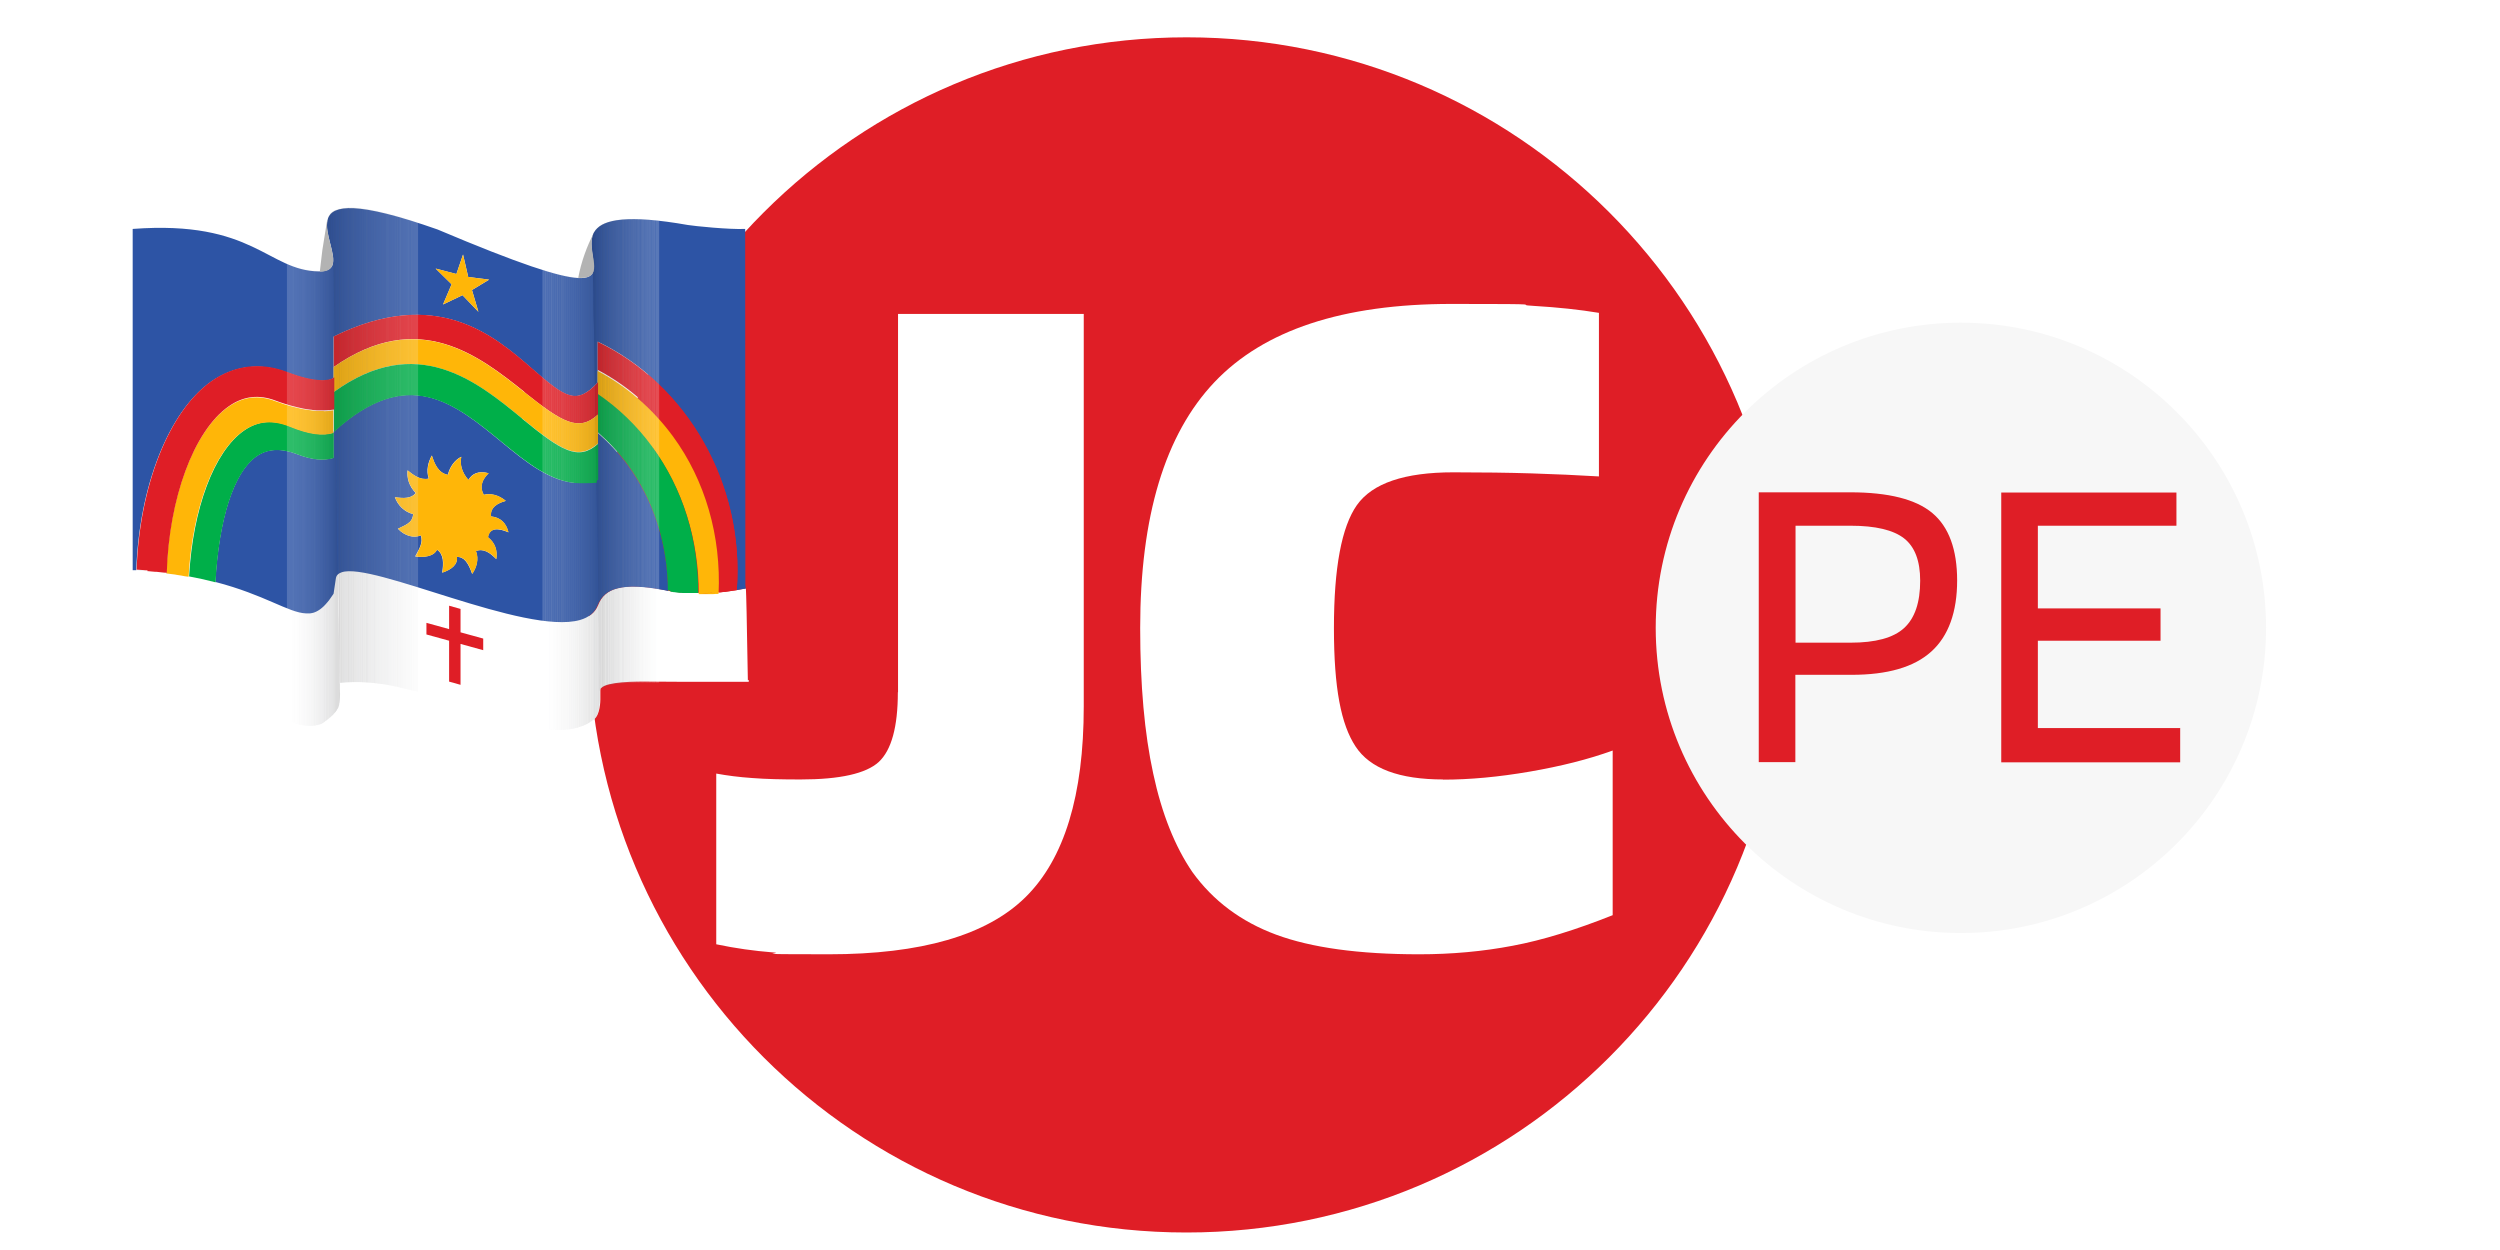 <?xml version="1.0" encoding="UTF-8"?> <svg xmlns="http://www.w3.org/2000/svg" xmlns:xlink="http://www.w3.org/1999/xlink" version="1.1" viewBox="0 0 1400 700"><defs><style> .st0 { fill: #3d3d3f; } .st1 { fill: #ebebec; } .st2 { fill: #353437; } .st3 { fill: #afb0b2; } .st4 { fill: #66686a; } .st5 { fill: #f1f3f3; } .st6 { fill: #2f2e30; } .st7 { fill: #545557; } .st8 { fill: #696b6c; } .st9 { fill: #c2c2c3; } .st10 { fill: #4b4b4d; } .st11 { fill: #858789; } .st12 { fill: #c2c2c4; } .st13 { fill: #cecfd0; } .st14 { fill: #d1d2d2; } .st15 { fill: #454548; } .st16 { fill: #8d8f90; } .st17 { fill: #b7b8ba; } .st18 { fill: #dfdede; } .st19 { fill: #454547; } .st20 { fill: #88888a; } .st21 { fill: #8a8b8d; } .st22 { clip-path: url(#clippath-4); } .st23 { fill: #323134; } .st24 { fill: #78797b; } .st25 { fill: #49494b; } .st26 { fill: #a8a9ab; } .st27 { fill: #e0e0e1; } .st28 { fill: #5f6062; } .st29 { fill: #919395; } .st30 { fill: #98999c; } .st31 { fill: #b1b2b3; } .st32 { fill: #8d8d8f; } .st33 { fill: #9e9fa2; } .st34 { fill: #939496; } .st35 { fill: #f3f2f2; } .st36 { fill: #00af49; } .st37 { fill: #828385; } .st38 { opacity: .3; } .st39 { fill: #1c181c; } .st40 { fill: #c5c6c6; } .st41 { fill: #3f3f41; } .st42 { fill: #343335; } .st43 { fill: #868789; } .st44 { fill: #e7e6e6; } .st45 { fill: #1d1b1f; } .st46 { fill: #c9c9ca; } .st47 { fill: #fff; } .st48 { fill: #dbdbdc; } .st49 { fill: #565658; } .st50 { fill: #808081; } .st51 { fill: #5c5c5e; } .st52 { fill: #f0f0f0; } .st53 { fill: #a1a2a4; } .st54 { fill: #b4b6b7; } .st55 { fill: #a4a5a6; } .st56 { fill: #dfe0e0; } .st57 { fill: #d0d1d2; } .st58 { fill: #b2b4b6; } .st59 { fill: #d7d7d8; } .st60 { fill: #29272a; } .st61 { fill: #b1b2b4; } .st62 { fill: #302f31; } .st63 { fill: #ccc; } .st64 { fill: #7a7c7d; } .st65 { fill: #bec0c0; } .st66 { fill: none; } .st67 { fill: #acadae; } .st68 { fill: #4c4c4d; } .st69 { fill: #df1e26; } .st70 { fill: #515253; } .st71 { fill: #d8dada; } .st72 { fill: #858587; } .st73 { fill: #444346; } .st74 { fill: #bdbdbf; } .st75 { fill: #fafdff; } .st76 { fill: #cdcecf; } .st77 { fill: #737376; } .st78 { fill: #5e5f60; } .st79 { fill: #545455; } .st80 { fill: #636567; } .st81 { fill: #ffb608; } .st82 { fill: #3b3b3d; } .st83 { fill: #b1b1b4; } .st84 { fill: #5f6162; } .st85 { fill: #f9f9f9; } .st86 { fill: #6f7072; } .st87 { fill: #afb1b2; } .st88 { fill: #f3f4f5; } .st89 { clip-path: url(#clippath-1); } .st90 { fill: #4d4d4d; } .st91 { fill: #a4a5a7; } .st92 { fill: #252427; } .st93 { fill: #3a393c; } .st94 { fill: #cacbcd; } .st95 { fill: #707173; } .st96 { fill: #bebfc0; } .st97 { fill: #989a9a; } .st98 { fill: #e4e4e5; } .st99 { fill: #a0a1a3; } .st100 { isolation: isolate; } .st101 { fill: #adaeb1; } .st102 { fill: #737476; } .st103 { fill: #cccdce; } .st104 { fill: #aaabad; } .st105 { fill: #f3f2f4; } .st106 { fill: #b5b5b8; } .st107 { fill: #dfe0e1; } .st108 { fill: #444245; } .st109 { fill: #a5a6a9; } .st110 { fill: #1f1d21; } .st111 { fill: #808183; } .st112 { fill: #f1f1f1; } .st113 { fill: #2b2a2d; } .st114 { fill: #636465; } .st115 { fill: #c2c4c5; } .st116 { fill: #6d6d70; } .st117 { fill: #97999b; } .st118 { fill: #8b8b8d; } .st119 { fill: #818285; } .st120 { fill: #808283; } .st121 { fill: #b4b4b5; } .st122 { fill: #e3e4e5; } .st123 { fill: #a5a8aa; } .st124 { fill: #929394; } .st125 { clip-path: url(#clippath-3); } .st126 { fill: #f4f5f5; } .st127 { fill: #2e2c2f; } .st128 { fill: #656668; } .st129 { fill: #626264; } .st130 { fill: #59595b; } .st131 { fill: #b3b3b3; } .st132 { fill: #c7c8ca; } .st133 { opacity: .2; } .st133, .st134 { mix-blend-mode: multiply; } .st135 { fill: #1a171b; } .st136 { fill: #f7f8f9; } .st137 { fill: #575758; } .st138 { fill: #b6b6b8; } .st139 { fill: #757678; } .st140 { fill: #797b7d; } .st141 { fill: #6a6b6d; } .st142 { fill: #9d9ea1; } .st143 { fill: #767779; } .st144 { fill: #9d9ea0; } .st145 { fill: #5b5b5d; } .st146 { fill: #c9cacb; } .st147 { fill: #f9f9fc; } .st148 { fill: #efefef; } .st149 { fill: #737576; } .st150 { fill: #2d54a5; } .st151 { fill: #bbbdbe; } .st152 { fill: #c6c7c9; } .st153 { fill: #e3e4e3; } .st154 { fill: #39383a; } .st155 { fill: #97989a; } .st156 { fill: #474749; } .st157 { fill: #b8b8b9; } .st158 { fill: #646667; } .st159 { fill: #242225; } .st160 { fill: #8f9092; } .st161 { fill: #797a7c; } .st162 { fill: #d5d6d7; } .st163 { fill: #4e4d50; } .st134 { opacity: 0; } .st164 { fill: #2b347d; } .st165 { fill: #969799; } .st166 { fill: #616264; } .st167 { fill: #6d6d6f; } .st168 { fill: #363638; } .st169 { fill: #919194; } .st170 { fill: #222124; } .st171 { fill: #abacad; } .st172 { fill: #79797a; } .st173 { fill: #999a9c; } .st174 { fill: #9d9fa0; } .st175 { fill: #4f4f51; } .st176 { fill: #b9babc; } .st177 { fill: #8b8d8f; } .st178 { fill: #211f22; } .st179 { fill: #dcddde; } .st180 { fill: #e0e1e1; } .st181 { fill: #f5f5f5; } .st182 { fill: #bec0c1; } .st183 { fill: #abacae; } .st184 { fill: #68696b; } .st185 { fill: #58585a; } .st186 { fill: #848486; } .st187 { clip-path: url(#clippath-2); } .st188 { fill: #9fa1a3; } .st189 { fill: #7e7f80; } .st190 { fill: gray; } .st191 { fill: #e8e8e9; } .st192 { mix-blend-mode: darken; } .st193 { fill: #414143; } .st194 { fill: #373739; } .st195 { fill: #dbdcdd; } .st196 { fill: #ececec; } .st197 { fill: #c2c1c3; } .st198 { fill: #949698; } .st199 { fill: #919294; } .st200 { fill: #272629; } .st201 { fill: #e9eaea; } .st202 { fill: #7d7e80; } .st203 { fill: #e7e7e7; } .st204 { fill: #efedee; } .st205 { fill: #d4d4d4; } .st206 { fill: #e7e9e8; } .st207 { fill: #7c7e7f; } .st208 { fill: #d2d3d3; } .st209 { fill: #a7a8aa; } .st210 { fill: #a2a4a5; } .st211 { fill: #7e7e80; } .st212 { fill: #adaeb0; } .st213 { fill: #bfc0c2; } .st214 { fill: #b8b9bc; } .st215 { fill: #a8a9ac; } .st216 { fill: #6d6f71; } .st217 { fill: #a1a3a5; } .st218 { fill: #6c6d6e; } .st219 { fill: #d4d6d7; } .st220 { fill: #f8f8f8; } .st221 { fill: #525354; } .st222 { fill: #848688; } .st223 { fill: #88898b; } .st224 { fill: #e4e5e5; } .st225 { fill: #959596; } .st226 { fill: #bbbcbd; } .st227 { fill: #d1d2d3; } .st228 { fill: #d4d5d5; } .st229 { fill: #cecfd1; } .st230 { fill: #b7b9ba; } .st231 { fill: #d7d8d9; } .st232 { clip-path: url(#clippath); } .st233 { fill: #f7f7f7; } .st234 { fill: #808181; } .st235 { fill: #59585a; } .st236 { fill: #edeeed; } .st237 { fill: #313033; } .st238 { fill: #c4c4c6; } .st239 { fill: #dddfe0; } .st240 { fill: #e9e9ea; } .st241 { fill: #3c3c3e; } .st242 { fill: #e7e6e7; } .st243 { fill: #4d4d4f; } .st244 { fill: #e1e2e3; } .st245 { fill: #c5c5c7; } .st246 { fill: #8d8f91; } .st247 { fill: #5e5e5f; } .st248 { fill: #ebebea; } </style><clipPath id="clippath"><path class="st66" d="M190.2,382.8l-3.6-235.7h0c0,.5-.2,1-.4,1.5-.2.4-.4.7-.6,1.1,0,0,0,0-.1.1-.3.3-.6.6-.9.8,0,0,0,0-.1,0-.8.5-1.8.9-3.2,1.1-.5,0-1,0-1.6.1,0,0-.2,0-.2,0-.2,0-.5,0-.7,0-16.6-.3-26.3-10-44.7-17.1v255.6c6.2,2.6,11.6,5.4,16.4,7.9,11.2,5.9,20,10.5,29.4,7.2.7-.3,8.7-5.6,9.9-10.2.3-1.1.4-2.3.5-3.4h0c.2-2.3.1-4.5,0-6.2,0-1.1,0-2.3,0-2.9Z"></path></clipPath><clipPath id="clippath-1"><polygon class="st66" points="160.7 417.4 191.1 417.4 189.5 144.4 160.7 142.7 160.7 417.4"></polygon></clipPath><clipPath id="clippath-2"><path class="st66" d="M190.1,117h0s0,0,0,0c-.4.1-.8.2-1.2.4,0,0-.1,0-.2,0-.3.1-.7.2-.9.4,0,0-.1,0-.2,0-.7.3-1.2.7-1.7,1.1,0,0,0,0-.2.1-.2.2-.4.4-.6.6,0,0,0,0,0,0-.2.2-.4.5-.6.7,0,0,0,0,0,.1-.1.2-.2.4-.3.6,0,0,0,.1-.1.2-.1.3-.2.5-.3.8,0,.2,0,.3-.1.5,0,0,0,0,0,0-1.9,7,3.9,17.9,3,24.1h0c0,0,3.6,235.8,3.6,235.8,10.5-1.1,19.1,0,25.5.9,3.3.5,10.9,2.2,18.3,4.1V124.5c-23.9-7.7-37-9.3-43.8-7.5Z"></path></clipPath><clipPath id="clippath-3"><path class="st66" d="M332.1,152.5c-1,2.1-3.3,3.3-8.3,3-7-.4-19.2-3.7-40-11.6v260c12.4,3.6,21.7,4.9,28.7,4.9,12.3,0,17.5-4,19.9-5.8,3.4-2.6,3.5-10.2,3.5-11.1v-5.1l-3.8-234.5Z"></path></clipPath><clipPath id="clippath-4"><path class="st66" d="M333.6,128.8c-.3.4-.6.9-.9,1.3,0,.1-.1.2-.2.4-3.5,7.1,2,17.1-.4,22.1,0,0,0,0,0,0l3.8,234.5c0-.6.1-1,.6-1.4,3.3-3.4,18-3.7,28.9-3.5,6.1,0,11.6.1,17.7.1V125.5c-32.3-5.4-45-2.5-49.5,3.2Z"></path></clipPath></defs><g class="st100"><g id="Camada_1"><g><path class="st69" d="M999.1,355.5c0,184.8-149.8,334.7-334.7,334.7s-334.7-149.8-334.7-334.7S479.6,20.9,664.5,20.9s334.7,149.8,334.7,334.7"></path><g><g><path class="st47" d="M418.8,381c-.6-36.3-.9-47.8-1.1-51.5l-.8.2c-1.2.2-3.2.6-3.9.7h0c-2.4.4-4.7.7-6.8,1-.2,0-.4,0-.6,0-.9.1-1.8.2-2.6.3h0c-.4,0-.7,0-1.1.1-.3,0-.6,0-.9,0-.4,0-.8,0-1.2.1-.3,0-.5,0-.8,0-.3,0-.5,0-.7,0-.5,0-.9,0-1.3.1-.3,0-.5,0-.8,0-.1,0-.2,0-.4,0h0c-.4,0-.8,0-1.1,0-.3,0-.6,0-.9,0-.8,0-1.5,0-2.2,0h0c-.2,0-.3,0-.4,0-.3,0-.6,0-1,0-.3,0-.6,0-.9,0s-.7,0-1,0h0c-.3,0-.6,0-.9,0-.5,0-1,0-1.4,0h-.3c-.2,0-.3,0-.5,0-.6,0-1.1,0-1.7-.1-.2,0-.4,0-.6,0-.5,0-.9,0-1.4-.1-.2,0-.3,0-.5,0-.6,0-1.1-.1-1.7-.2,0,0,0,0-.1,0-.5,0-1-.2-1.4-.2-.2,0-.3,0-.5,0-.3,0-.7-.1-1-.2-.2,0-.3,0-.5,0-.3,0-.6-.1-.8-.2-1-.2-1.9-.4-2.8-.6,0,0,0,0,0,0-.2,0-.4,0-.6-.1-22.7-4.3-32.9-1.1-36.6,8.5-13.1,34-143.3-35.7-146.5-15.2l-1.4,8.7c-.6.9-1.2,1.8-1.8,2.6-.5.7-1.1,1.4-1.6,2,0,0,0,0,0,.1-2.7,3.3-5.3,5.1-8,5.9,0,0-.2,0-.2,0-.4,0-.8.2-1.1.2-.2,0-.4,0-.6.1-.3,0-.5,0-.8,0-.3,0-.7,0-1.1,0,0,0-.2,0-.3,0-11.6-.5-27.9-14.4-67.4-21.2t0,0c-1.3-.2-2.7-.5-4.1-.7-.6,0-1.2-.2-1.7-.3-.8-.1-1.6-.2-2.4-.3-1.1-.2-2.2-.3-3.3-.4,0,0,0,0-.1,0-1.5-.2-3.1-.4-4.6-.5-.3,0-.5,0-.8,0-1.4-.1-2.9-.3-4.3-.4-.3,0-.6,0-.9,0-1.7-.1-3.5-.3-5.3-.4h-1.4s-.5,0-.5,0h-.3l-1.1,64.4c9.3-1.2,17.8-1.5,25.6-1.3.2,0,.4,0,.5,0,.4,0,.7,0,1.1,0,22.6,1.6,37.9,9.6,49.9,15.9,11.2,5.9,20,10.5,29.4,7.2.7-.3,8.7-5.6,9.9-10.2.8-3.3.7-6.9.6-9.6,0-1.1,0-2.3,0-2.9,10.5-1.1,19.1,0,25.5.9,5.9.9,26.2,5.8,33.6,8.3,6.6,2.3,13.9,4.9,19,6.7l5.3,1.9c17.7,6.2,30.2,8.3,39,8.3s17.5-4,19.9-5.8c3.4-2.6,3.5-10.2,3.5-11.1v-5.1c0-.6.1-1,.6-1.4,3.3-3.4,18-3.7,28.9-3.5,8.8.1,16.2.1,26.4.1,6.7,0,14.8,0,25.7,0h1.5v-1.1Z"></path><path class="st150" d="M74.3,319.3h.8s1.2,0,1.2,0c1.6-46.6,18-88.7,41.8-105.5,13-9.1,27.7-10.9,42.6-5.2,16.8,6.4,24.1,4.7,26.1,3.1v-23.2c57.8-28.5,90-.5,111.6,18.4,18.5,16.1,24.5,20.2,36.4,7.2v54.5c-3.5,1.3-6.9,1.9-10.4,1.9-15.6,0-30.5-12.2-43.3-22.8-27.2-22.4-52.9-43.5-94.3-5.9v14.6c-5.5,1.7-12.3,1.1-20.2-2-9.3-3.6-16.9-3.2-23.1,1.2-12.7,9-20.9,35-22.9,70.3,27.7,7.2,40.9,17.2,50.7,17.6,0,0,.2,0,.3,0,.4,0,.7,0,1.1,0,.3,0,.5,0,.8,0,.2,0,.4,0,.6-.1.4,0,.7-.1,1.1-.2,0,0,0,0,.1,0,2.7-.8,5.3-2.6,8-5.9,0,0,0,0,.1-.1.5-.6,1.1-1.3,1.6-2.1.6-.8,1.2-1.7,1.8-2.6l1.3-8.7c.3-1.7,1.4-2.7,3.2-3.3,17.1-6.1,102.7,35.4,133.5,26.7,4.8-1.4,8.2-4,9.8-8.2,1.9-4.8,5.3-8.1,11.2-9.5,5.9-1.5,14.1-1.3,25.6.9.2,0,.4,0,.6.1,0,0,0,0,0,0,.7.1,1.4.3,2.1.5-.2-25.7-7.9-50.4-22.5-70.3-5-6.8-10.7-12.9-16.9-18.3v-51.1c50,24,82.3,79.7,77.9,139.1,0,0,.1,0,.2,0h0c.7-.1,2.7-.5,3.9-.7h.9c0-1.7-.2-1.9-.2-2v-1s-.1-198.5-.1-198.5c-9,.4-28.5-1.6-32.1-2.2-34-6-47.1-3-51.7,2.9-.3.4-.6.9-.9,1.3,0,.1-.1.2-.2.4-4.9,10,8.1,26-8.7,25.1-10.6-.6-32.8-7.8-78.7-27.2-45.5-16-58.8-13.7-61.4-6,0,.2,0,.3-.1.5,0,0,0,0,0,0-2.1,7.6,5.1,19.9,2.6,25.7-.9,2-2.8,3.2-6.6,3.3,0,0-.2,0-.2,0-.2,0-.5,0-.7,0-28.7-.4-36.5-28.9-104.3-23.8v190.2s0,1,0,1h0ZM273.3,300.9c3.9,3.1,5.4,7.5,4.6,12.2-3.4-3.4-7-6.2-11.4-4.5,1.8,4.6.3,9.3-2.1,12.8-2.2-6.3-4.6-9.7-8.6-9.5.7,4.2-3,7.1-8.2,8.8.8-5.1,1-10.3-2.9-12.9-1.8,3.9-7.5,4.5-12.2,3.8,2-3.8,4.7-7.7,3.1-11.8-3.8,1.7-8.9.4-12.8-3.7,3.6-1.9,8.4-3.1,8.5-8.2-4.9-1.2-8.6-5-10.2-9.5,4.9.8,9.3.8,11.7-2.3-3.9-4-5-8.6-4.6-12.7,3.3,2.6,7.1,5.7,11.9,4.6-1.6-4.5-.3-9.3,1.7-12.9,1.4,4.2,3.4,9.8,9,10.8,1-4.4,3.9-8.4,7.5-10.1-.9,3.9.2,8.7,4,13,1.9-3.4,5.5-5.4,11.3-3.8-3.3,3.2-5.4,7.3-2.7,12.1,3.6-1,8.3,0,12.3,3.4-4.3,1.2-8.8,3.4-8.3,8.7,5.4.5,8.6,3.8,9.8,8.9-5.6-2.4-10.6-2.8-11.5,2.8ZM255.6,153.4l3.7-10.9,2.9,12.6,11.7,1.5-9.6,5.8,3.6,12.2-8.9-9.3-10.9,5.2,4.8-11.3-8.9-8.8,11.7,3.1Z"></path><path class="st66" d="M393.6,332.6s0,0,0,0c.3,0,.6,0,.9,0,0,0,0,0,0,0-.2,0-.5,0-.7,0Z"></path><path class="st66" d="M390.1,332.7h-.2c.3,0,.6,0,1,0h0c-.2,0-.5,0-.7,0Z"></path><polygon class="st66" points="391.3 332.7 391.3 332.7 391.3 332.7 391.3 332.7"></polygon><path class="st66" d="M377.1,331.7s0,0,0,0c.1,0,.3,0,.4,0,0,0,0,0,0,0-.1,0-.3,0-.4,0Z"></path><path class="st66" d="M396.8,332.4s0,0,0,0c.4,0,.9,0,1.3-.1,0,0,0,0,0,0-.4,0-.8,0-1.2,0Z"></path><path class="st66" d="M183.4,337.3c-2.7,3.3-5.3,5.1-8,5.9,2.7-.8,5.3-2.6,8-5.9Z"></path><path class="st66" d="M400.8,332.1s0,0,0,0c.3,0,.6,0,.9,0,0,0,0,0,0,0-.3,0-.5,0-.8,0Z"></path><path class="st66" d="M374.8,331.3c-1-.2-1.9-.4-2.8-.6.9.2,1.8.4,2.8.6,0,0,0,0,0,0Z"></path><path class="st66" d="M405.4,331.6h0c.2,0,.4,0,.6,0,0,0,0,0,0,0-.2,0-.4,0-.5,0Z"></path><path class="st66" d="M387.3,332.7h-.2c.3,0,.6,0,.9,0h0c-.2,0-.5,0-.7,0Z"></path><path class="st66" d="M382.7,332.5h0c.2,0,.4,0,.6,0t0,0c-.2,0-.4,0-.6,0Z"></path><path class="st66" d="M385,332.7s0,0,0,0c.2,0,.3,0,.5,0h0c-.1,0-.2,0-.3,0Z"></path><path class="st66" d="M380.8,332.3h0c.2,0,.3,0,.5,0h0c-.1,0-.3,0-.4,0Z"></path><path class="st66" d="M415.4,330c-.9.2-1.8.3-2.7.4h0c.9-.1,1.8-.3,2.7-.4Z"></path><path class="st66" d="M379.1,332.1s0,0-.1,0c0,0,0,0,.1,0Z"></path><path class="st66" d="M375.7,331.4s0,0,0,0c.1,0,.3,0,.4,0h0c-.1,0-.3,0-.4,0Z"></path><path class="st164" d="M393.6,332.6c.2,0,.5,0,.7,0-.2,0-.5,0-.7,0Z"></path><path class="st164" d="M380.8,332.3c.1,0,.3,0,.4,0-.1,0-.3,0-.4,0Z"></path><path class="st164" d="M99.7,321.8c-.6,0-1.1-.2-1.7-.3.6,0,1.2.2,1.7.3Z"></path><path class="st164" d="M377.1,331.7c.1,0,.3,0,.4,0-.1,0-.3,0-.4,0Z"></path><path class="st164" d="M92.1,320.7c-1.5-.2-3.1-.3-4.6-.5,1.6.2,3.1.3,4.6.5Z"></path><path class="st164" d="M375.7,331.4c.1,0,.3,0,.4,0-.1,0-.3,0-.4,0Z"></path><path class="st164" d="M405.4,331.6c.2,0,.3,0,.5,0-.2,0-.4,0-.5,0Z"></path><path class="st164" d="M388,332.7c-.2,0-.5,0-.7,0,.2,0,.5,0,.7,0Z"></path><path class="st164" d="M400.8,332.1c.3,0,.5,0,.8,0-.3,0-.5,0-.8,0Z"></path><path class="st164" d="M390.7,332.7c-.2,0-.4,0-.6,0,.2,0,.5,0,.7,0h0Z"></path><path class="st164" d="M382.7,332.5c.2,0,.4,0,.6,0-.2,0-.4,0-.6,0Z"></path><path class="st164" d="M385,332.7c.1,0,.2,0,.3,0-.1,0-.2,0-.3,0Z"></path><path class="st164" d="M396.8,332.4c.4,0,.8,0,1.2,0-.4,0-.8,0-1.2,0Z"></path><path class="st164" d="M86.7,320.2c-1.4-.1-2.9-.3-4.3-.4,1.5.1,2.9.3,4.3.4Z"></path><path class="st164" d="M92.2,320.8c1.1.1,2.2.3,3.3.4-.7-.1-1.4-.2-2.1-.3-.4,0-.8,0-1.2-.1Z"></path><path class="st164" d="M76.3,319.3c1.8.1,3.6.2,5.3.4-1.7-.1-3.5-.3-5.3-.4Z"></path><polygon class="st66" points="248.1 170.5 259 165.3 267.9 174.6 264.3 162.4 273.9 156.6 262.2 155.1 259.3 142.6 255.6 153.4 243.9 150.4 252.9 159.2 248.1 170.5"></polygon><path class="st66" d="M284.8,298.1c-1.2-5.1-4.4-8.4-9.8-8.9-.5-5.3,4-7.5,8.3-8.7-4-3.4-8.7-4.4-12.3-3.4-2.7-4.8-.6-8.9,2.7-12.1-5.8-1.5-9.3.4-11.3,3.8-3.9-4.3-4.9-9.1-4-13-3.5,1.7-6.5,5.7-7.5,10.1-5.6-1-7.7-6.6-9-10.8-2,3.6-3.3,8.4-1.7,12.9-4.8,1.1-8.7-2-11.9-4.6-.5,4.1.7,8.7,4.6,12.7-2.4,3.1-6.8,3.1-11.7,2.3,1.6,4.5,5.3,8.2,10.2,9.5-.2,5.1-5,6.3-8.5,8.2,3.9,4.1,9,5.4,12.8,3.7,1.6,4.1-1.1,7.9-3.1,11.8,4.7.7,10.4.1,12.2-3.8,3.9,2.6,3.8,7.8,2.9,12.9,5.1-1.7,8.8-4.6,8.2-8.8,4-.2,6.4,3.1,8.6,9.5,2.4-3.5,3.9-8.2,2.1-12.8,4.4-1.7,8.1,1.1,11.4,4.5.8-4.7-.7-9.2-4.6-12.2.9-5.6,6-5.3,11.5-2.8Z"></path><path class="st131" d="M332.5,130.5c-4,7.8-7,16.1-8.7,25.1,16.9.9,3.8-15,8.7-25.1Z"></path><polygon class="st66" points="248.1 170.5 259 165.3 267.9 174.6 264.3 162.4 273.9 156.6 262.2 155.1 259.3 142.6 255.6 153.4 243.9 150.4 252.9 159.2 248.1 170.5"></polygon><path class="st66" d="M284.8,298.1c-1.2-5.1-4.4-8.4-9.8-8.9-.5-5.3,4-7.5,8.3-8.7-4-3.4-8.7-4.4-12.3-3.4-2.7-4.8-.6-8.9,2.7-12.1-5.8-1.5-9.3.4-11.3,3.8-3.9-4.3-4.9-9.1-4-13-3.5,1.7-6.5,5.7-7.5,10.1-5.6-1-7.7-6.6-9-10.8-2,3.6-3.3,8.4-1.7,12.9-4.8,1.1-8.7-2-11.9-4.6-.5,4.1.7,8.7,4.6,12.7-2.4,3.1-6.8,3.1-11.7,2.3,1.6,4.5,5.3,8.2,10.2,9.5-.2,5.1-5,6.3-8.5,8.2,3.9,4.1,9,5.4,12.8,3.7,1.6,4.1-1.1,7.9-3.1,11.8,4.7.7,10.4.1,12.2-3.8,3.9,2.6,3.8,7.8,2.9,12.9,5.1-1.7,8.8-4.6,8.2-8.8,4-.2,6.4,3.1,8.6,9.5,2.4-3.5,3.9-8.2,2.1-12.8,4.4-1.7,8.1,1.1,11.4,4.5.8-4.7-.7-9.2-4.6-12.2.9-5.6,6-5.3,11.5-2.8Z"></path><polygon class="st66" points="248.1 170.5 259 165.3 267.9 174.6 264.3 162.4 273.9 156.6 262.2 155.1 259.3 142.6 255.6 153.4 243.9 150.4 252.9 159.2 248.1 170.5"></polygon><path class="st66" d="M186.1,148.7c-1,2-3,3.2-6.6,3.3,3.8,0,5.8-1.3,6.6-3.3Z"></path><path class="st66" d="M284.8,298.1c-1.2-5.1-4.4-8.4-9.8-8.9-.5-5.3,4-7.5,8.3-8.7-4-3.4-8.7-4.4-12.3-3.4-2.7-4.8-.6-8.9,2.7-12.1-5.8-1.5-9.3.4-11.3,3.8-3.9-4.3-4.9-9.1-4-13-3.5,1.7-6.5,5.7-7.5,10.1-5.6-1-7.7-6.6-9-10.8-2,3.6-3.3,8.4-1.7,12.9-4.8,1.1-8.7-2-11.9-4.6-.5,4.1.7,8.7,4.6,12.7-2.4,3.1-6.8,3.1-11.7,2.3,1.6,4.5,5.3,8.2,10.2,9.5-.2,5.1-5,6.3-8.5,8.2,3.9,4.1,9,5.4,12.8,3.7,1.6,4.1-1.1,7.9-3.1,11.8,4.7.7,10.4.1,12.2-3.8,3.9,2.6,3.8,7.8,2.9,12.9,5.1-1.7,8.8-4.6,8.2-8.8,4-.2,6.4,3.1,8.6,9.5,2.4-3.5,3.9-8.2,2.1-12.8,4.4-1.7,8.1,1.1,11.4,4.5.8-4.7-.7-9.2-4.6-12.2.9-5.6,6-5.3,11.5-2.8Z"></path><path class="st131" d="M186.1,148.7c2.5-5.8-4.6-18.1-2.6-25.7,0,0,0,0,0,0l-.4.9-2.6,16.3-1.4,11.9c.1,0,.2,0,.4,0,3.6,0,5.6-1.3,6.6-3.3Z"></path><path class="st81" d="M284.8,298.1c-1.2-5.1-4.4-8.4-9.8-8.9-.5-5.3,4-7.5,8.3-8.7-4-3.4-8.7-4.4-12.3-3.4-2.7-4.8-.6-8.9,2.7-12.1-5.8-1.5-9.3.4-11.3,3.8-3.9-4.3-4.9-9.1-4-13-3.5,1.7-6.5,5.7-7.5,10.1-5.6-1-7.7-6.6-9-10.8-2,3.6-3.3,8.4-1.7,12.9-4.8,1.1-8.7-2-11.9-4.6-.5,4.1.7,8.7,4.6,12.7-2.4,3.1-6.8,3.1-11.7,2.3,1.6,4.5,5.3,8.2,10.2,9.5-.2,5.1-5,6.3-8.5,8.2,3.9,4.1,9,5.4,12.8,3.7,1.6,4.1-1.1,7.9-3.1,11.8,4.7.7,10.4.1,12.2-3.8,3.9,2.6,3.8,7.8,2.9,12.9,5.1-1.7,8.8-4.6,8.2-8.8,4-.2,6.4,3.1,8.6,9.5,2.4-3.5,3.9-8.2,2.1-12.8,4.4-1.7,8.1,1.1,11.4,4.5.8-4.7-.7-9.2-4.6-12.2.9-5.6,6-5.3,11.5-2.8Z"></path><polygon class="st81" points="248.1 170.5 259 165.3 267.9 174.6 264.3 162.4 273.9 156.6 262.2 155.1 259.3 142.6 255.6 153.4 243.9 150.4 252.9 159.2 248.1 170.5"></polygon><path class="st69" d="M377.1,243.6c18.2,24.9,27.1,56.2,25.6,88.2.9,0,1.7-.2,2.6-.3h0c.2,0,.4,0,.5,0,0,0,0,0,0,0,2.1-.3,4.4-.6,6.8-1h0c4.5-59.4-27.9-115.1-77.9-139.1v15.7c16.4,8.7,30.8,21.1,42.2,36.6Z"></path><path class="st90" d="M395.6,332.5c.1,0,.2,0,.4,0-.1,0-.2,0-.4,0h0Z"></path><path class="st81" d="M365.5,250.7c17,23.3,25.9,52.1,25.8,82h0c.7,0,1.5,0,2.2,0,0,0,0,0,0,0,.2,0,.5,0,.7,0,0,0,0,0,0,0,.4,0,.8,0,1.2,0,.1,0,.2,0,.4,0,.3,0,.5,0,.8,0,0,0,0,0,0,0,.4,0,.8,0,1.2,0,0,0,0,0,0,0,.3,0,.5,0,.7,0,.3,0,.5,0,.8,0,.4,0,.8,0,1.2-.1,0,0,0,0,0,0,.3,0,.5,0,.8,0,0,0,0,0,0,0,.4,0,.7,0,1.1-.1h0c1.5-32.1-7.4-63.4-25.6-88.2-11.4-15.5-25.8-27.9-42.2-36.6v14.1c11.7,7.9,22,17.8,30.6,29.6Z"></path><path class="st36" d="M375.7,331.4s0,0,0,0c.1,0,.3,0,.4,0h0c.3,0,.7.1,1,.2,0,0,0,0,0,0,.1,0,.3,0,.4,0,0,0,0,0,0,0,.5,0,.9.2,1.4.2,0,0,0,0,.1,0,.5,0,1.1.2,1.7.2h0c.2,0,.3,0,.4,0h0c.5,0,.9,0,1.4.1h0c.2,0,.4,0,.6,0t0,0c.6,0,1.1,0,1.7,0,0,0,0,0,0,0,.1,0,.2,0,.3,0h0c0,0,.2,0,.3,0,.5,0,.9,0,1.4,0h.2c.2,0,.5,0,.7,0h0c.3,0,.7,0,1,0s.6,0,.9,0h.2c.2,0,.4,0,.6,0h.6c.2-29.9-8.7-58.7-25.8-82-8.6-11.8-19-21.7-30.6-29.6v21.4c6.2,5.4,11.9,11.5,16.9,18.3,14.6,19.9,22.4,44.7,22.5,70.4.1,0,.3,0,.4,0,0,0,0,0,0,0,.3,0,.6.1.8.2Z"></path><path class="st69" d="M293.5,219.5c21.3,17,30.6,22.7,41.4,12.6v-18.1c-12,13-18,8.8-36.4-7.2-21.6-18.8-53.8-46.9-111.6-18.4v17.1c47.6-33.2,81.5-6.1,106.7,13.9Z"></path><path class="st81" d="M187,211.9v.3h0v7.3c46.4-33.5,80.1-5.8,105.3,14.8,21.9,18,31.4,24,42.6,14v-16.2c-10.8,10-20.1,4.4-41.4-12.6-25.2-20.1-59.1-47.1-106.7-13.9v6.1c0,0,.1,0,.2-.1v.3Z"></path><path class="st36" d="M292.3,234.3c-25.2-20.7-58.9-48.3-105.3-14.8v22.4c41.3-37.5,67.1-16.4,94.3,5.9,12.8,10.5,27.7,22.8,43.3,22.8s6.9-.6,10.4-1.9v-20.2c-11.2,10-20.7,3.9-42.6-14Z"></path><path class="st63" d="M186.9,212.2h0s0,0,0,0t0,0Z"></path><path class="st36" d="M162.6,238.8c-9.6-3.9-18-3.2-25.8,2.2-17,11.8-28.8,44-30.9,81.8,5.4,1,10.3,2.1,14.8,3.3,2-35.4,10.2-61.4,22.9-70.4,6.2-4.4,13.8-4.8,23.1-1.2,7.9,3.1,14.7,3.7,20.2,2v-14.2c-6,1.9-13.8.8-24.3-3.5Z"></path><path class="st81" d="M181.6,230.1c-.2,0-.4,0-.7,0-.8,0-1.6,0-2.5,0-.3,0-.7,0-1,0-.8,0-1.6-.1-2.4-.2-.5,0-.9-.1-1.4-.2-.8-.1-1.5-.2-2.3-.3-.6-.1-1.1-.2-1.7-.3-.7-.1-1.5-.3-2.2-.5-.7-.2-1.4-.3-2.1-.5-.7-.2-1.3-.3-2-.5-.9-.2-1.8-.5-2.7-.8-.5-.2-1.1-.3-1.7-.5-1.5-.5-3-1-4.6-1.6-9.6-3.7-18.2-2.6-26.5,3.2-19.6,13.8-33.4,51.8-34.6,93.2.7.1,1.4.2,2.1.3.8.1,1.6.2,2.4.3.6,0,1.2.2,1.7.3,1.4.2,2.8.4,4.1.7h0c.7.1,1.4.2,2.1.3,2.1-37.8,14-70,30.9-81.8,7.8-5.4,16.2-6.1,25.8-2.2,10.5,4.3,18.3,5.4,24.3,3.5v-12.7c-1.7.3-3.5.5-5.4.5Z"></path><path class="st69" d="M82.4,319.8c1.5.1,2.9.3,4.3.4.3,0,.5,0,.8,0,1.6.2,3.1.3,4.6.5,0,0,0,0,.1,0,.4,0,.8,0,1.2.1,1.2-41.4,15-79.4,34.6-93.2,8.2-5.8,16.9-6.9,26.5-3.2,1.5.6,3.1,1.1,4.6,1.6.6.2,1.1.3,1.7.5.9.3,1.8.6,2.7.8.7.2,1.4.4,2,.5.7.2,1.4.4,2.1.5.7.2,1.5.3,2.2.5.6.1,1.1.2,1.7.3.8.1,1.6.2,2.3.3.5,0,.9.1,1.4.2.8,0,1.6.2,2.4.2.3,0,.7,0,1,0,.8,0,1.7,0,2.5,0,.2,0,.4,0,.7,0,1.9,0,3.7-.2,5.4-.5v-17.4h0s0,0,0,0v-.6s0,0-.2.1c-2,1.6-9.4,3.3-26.1-3.1-14.9-5.7-29.7-3.9-42.6,5.2-23.8,16.8-40.2,59-41.8,105.5,1.8.1,3.5.2,5.3.4.3,0,.6,0,.9,0Z"></path><polygon class="st69" points="257.9 341 251.5 339.2 251.5 352.3 238.8 348.8 238.8 355.3 251.5 358.8 251.5 381.7 257.9 383.5 257.9 360.6 270.6 364.1 270.6 357.6 257.9 354.1 257.9 341"></polygon></g><g class="st38"><g class="st192"><g class="st232"><g class="st89"><path class="st47" d="M160.7,142.7v274.6V142.7Z"></path><rect class="st47" x="160.7" y="142.7" width=".1" height="274.6"></rect><rect class="st47" x="160.8" y="142.7" width=".1" height="274.6"></rect><rect class="st47" x="161" y="142.7" width=".1" height="274.6"></rect><rect class="st47" x="161.1" y="142.7" width=".1" height="274.6"></rect><rect class="st47" x="161.2" y="142.7" width=".1" height="274.6"></rect><rect class="st47" x="161.3" y="142.7" width=".1" height="274.6"></rect><rect class="st47" x="161.4" y="142.7" width=".1" height="274.6"></rect><rect class="st47" x="161.5" y="142.7" width=".1" height="274.6"></rect><rect class="st47" x="161.7" y="142.7" width=".1" height="274.6"></rect><rect class="st47" x="161.8" y="142.7" width=".1" height="274.6"></rect><rect class="st47" x="161.9" y="142.7" width=".1" height="274.6"></rect><rect class="st47" x="162" y="142.7" width=".1" height="274.6"></rect><rect class="st47" x="162.2" y="142.7" width=".1" height="274.6"></rect><rect class="st47" x="162.3" y="142.7" width=".1" height="274.6"></rect><rect class="st47" x="162.4" y="142.7" width=".1" height="274.6"></rect><rect class="st47" x="162.5" y="142.7" width=".1" height="274.6"></rect><rect class="st47" x="162.6" y="142.7" width=".1" height="274.6"></rect><rect class="st47" x="162.7" y="142.7" width=".1" height="274.6"></rect><rect class="st47" x="162.9" y="142.7" width=".1" height="274.6"></rect><rect class="st47" x="163" y="142.7" width=".1" height="274.6"></rect><rect class="st47" x="163.1" y="142.7" width=".1" height="274.6"></rect><rect class="st47" x="163.2" y="142.7" width=".1" height="274.6"></rect><rect class="st75" x="163.3" y="142.7" width=".1" height="274.6"></rect><rect class="st75" x="163.5" y="142.7" width=".1" height="274.6"></rect><rect class="st75" x="163.6" y="142.7" width=".1" height="274.6"></rect><rect class="st147" x="163.7" y="142.7" width=".1" height="274.6"></rect><rect class="st147" x="163.8" y="142.7" width=".1" height="274.6"></rect><rect class="st147" x="163.9" y="142.7" width=".1" height="274.6"></rect><rect class="st85" x="164.1" y="142.7" width=".1" height="274.6"></rect><rect class="st85" x="164.2" y="142.7" width=".1" height="274.6"></rect><rect class="st136" x="164.3" y="142.7" width=".1" height="274.6"></rect><rect class="st136" x="164.4" y="142.7" width=".1" height="274.6"></rect><rect class="st136" x="164.5" y="142.7" width=".1" height="274.6"></rect><rect class="st233" x="164.6" y="142.7" width=".1" height="274.6"></rect><rect class="st233" x="164.8" y="142.7" width=".1" height="274.6"></rect><rect class="st220" x="164.9" y="142.7" width=".1" height="274.6"></rect><rect class="st220" x="165" y="142.7" width=".1" height="274.6"></rect><rect class="st233" x="165.1" y="142.7" width=".1" height="274.6"></rect><rect class="st233" x="165.3" y="142.7" width=".1" height="274.6"></rect><rect class="st181" x="165.4" y="142.7" width=".1" height="274.6"></rect><rect class="st181" x="165.5" y="142.7" width=".1" height="274.6"></rect><rect class="st126" x="165.6" y="142.7" width=".1" height="274.6"></rect><rect class="st126" x="165.7" y="142.7" width=".1" height="274.6"></rect><rect class="st126" x="165.8" y="142.7" width=".1" height="274.6"></rect><rect class="st126" x="166" y="142.7" width=".1" height="274.6"></rect><rect class="st88" x="166.1" y="142.7" width=".1" height="274.6"></rect><rect class="st88" x="166.2" y="142.7" width=".1" height="274.6"></rect><rect class="st105" x="166.3" y="142.7" width=".1" height="274.6"></rect><rect class="st105" x="166.4" y="142.7" width=".1" height="274.6"></rect><rect class="st5" x="166.6" y="142.7" width=".1" height="274.6"></rect><rect class="st5" x="166.7" y="142.7" width=".1" height="274.6"></rect><rect class="st35" x="166.8" y="142.7" width=".1" height="274.6"></rect><rect class="st35" x="166.9" y="142.7" width=".1" height="274.6"></rect><rect class="st112" x="167" y="142.7" width=".1" height="274.6"></rect><rect class="st52" x="167.2" y="142.7" width=".1" height="274.6"></rect><rect class="st52" x="167.3" y="142.7" width=".1" height="274.6"></rect><rect class="st148" x="167.4" y="142.7" width=".1" height="274.6"></rect><rect class="st148" x="167.5" y="142.7" width=".1" height="274.6"></rect><rect class="st148" x="167.6" y="142.7" width=".1" height="274.6"></rect><rect class="st204" x="167.8" y="142.7" width=".1" height="274.6"></rect><rect class="st204" x="167.9" y="142.7" width=".1" height="274.6"></rect><rect class="st236" x="168" y="142.7" width=".1" height="274.6"></rect><rect class="st196" x="168.1" y="142.7" width=".1" height="274.6"></rect><rect class="st196" x="168.2" y="142.7" width=".1" height="274.6"></rect><rect class="st1" x="168.3" y="142.7" width=".1" height="274.6"></rect><rect class="st248" x="168.5" y="142.7" width=".1" height="274.6"></rect><rect class="st248" x="168.6" y="142.7" width=".1" height="274.6"></rect><rect class="st201" x="168.7" y="142.7" width=".1" height="274.6"></rect><rect class="st240" x="168.8" y="142.7" width=".1" height="274.6"></rect><rect class="st240" x="168.9" y="142.7" width=".1" height="274.6"></rect><rect class="st191" x="169.1" y="142.7" width=".1" height="274.6"></rect><rect class="st206" x="169.2" y="142.7" width=".1" height="274.6"></rect><rect class="st206" x="169.3" y="142.7" width=".1" height="274.6"></rect><rect class="st203" x="169.4" y="142.7" width=".1" height="274.6"></rect><rect class="st242" x="169.5" y="142.7" width=".1" height="274.6"></rect><rect class="st44" x="169.7" y="142.7" width=".1" height="274.6"></rect><rect class="st224" x="169.8" y="142.7" width=".1" height="274.6"></rect><rect class="st224" x="169.9" y="142.7" width=".1" height="274.6"></rect><rect class="st122" x="170" y="142.7" width=".1" height="274.6"></rect><rect class="st98" x="170.1" y="142.7" width=".1" height="274.6"></rect><rect class="st153" x="170.3" y="142.7" width=".1" height="274.6"></rect><rect class="st153" x="170.4" y="142.7" width=".1" height="274.6"></rect><rect class="st244" x="170.5" y="142.7" width=".1" height="274.6"></rect><rect class="st180" x="170.6" y="142.7" width=".1" height="274.6"></rect><rect class="st27" x="170.7" y="142.7" width=".1" height="274.6"></rect><rect class="st27" x="170.9" y="142.7" width=".1" height="274.6"></rect><rect class="st107" x="171" y="142.7" width=".1" height="274.6"></rect><rect class="st56" x="171.1" y="142.7" width=".1" height="274.6"></rect><rect class="st239" x="171.2" y="142.7" width=".1" height="274.6"></rect><rect class="st18" x="171.3" y="142.7" width=".1" height="274.6"></rect><rect class="st179" x="171.4" y="142.7" width=".1" height="274.6"></rect><rect class="st179" x="171.6" y="142.7" width=".1" height="274.6"></rect><rect class="st195" x="171.7" y="142.7" width=".1" height="274.6"></rect><rect class="st48" x="171.8" y="142.7" width=".1" height="274.6"></rect><rect class="st48" x="171.9" y="142.7" width=".1" height="274.6"></rect><rect class="st48" x="172" y="142.7" width=".1" height="274.6"></rect><rect class="st71" x="172.2" y="142.7" width=".1" height="274.6"></rect><rect class="st231" x="172.3" y="142.7" width=".1" height="274.6"></rect><rect class="st231" x="172.4" y="142.7" width=".1" height="274.6"></rect><rect class="st59" x="172.5" y="142.7" width=".1" height="274.6"></rect><rect class="st59" x="172.6" y="142.7" width=".1" height="274.6"></rect><rect class="st162" x="172.8" y="142.7" width=".1" height="274.6"></rect><rect class="st219" x="172.9" y="142.7" width=".1" height="274.6"></rect><rect class="st228" x="173" y="142.7" width=".1" height="274.6"></rect><rect class="st228" x="173.1" y="142.7" width=".1" height="274.6"></rect><rect class="st205" x="173.2" y="142.7" width=".1" height="274.6"></rect><rect class="st208" x="173.4" y="142.7" width=".1" height="274.6"></rect><rect class="st227" x="173.5" y="142.7" width=".1" height="274.6"></rect><rect class="st14" x="173.6" y="142.7" width=".1" height="274.6"></rect><rect class="st57" x="173.7" y="142.7" width=".1" height="274.6"></rect><rect class="st57" x="173.8" y="142.7" width=".1" height="274.6"></rect><rect class="st229" x="174" y="142.7" width=".1" height="274.6"></rect><rect class="st76" x="174.1" y="142.7" width=".1" height="274.6"></rect><rect class="st103" x="174.2" y="142.7" width=".1" height="274.6"></rect><rect class="st103" x="174.3" y="142.7" width=".1" height="274.6"></rect><rect class="st103" x="174.4" y="142.7" width=".1" height="274.6"></rect><rect class="st94" x="174.6" y="142.7" width=".1" height="274.6"></rect><rect class="st146" x="174.7" y="142.7" width=".1" height="274.6"></rect><rect class="st146" x="174.8" y="142.7" width=".1" height="274.6"></rect><rect class="st46" x="174.9" y="142.7" width=".1" height="274.6"></rect><rect class="st132" x="175" y="142.7" width=".1" height="274.6"></rect><rect class="st152" x="175.2" y="142.7" width=".1" height="274.6"></rect><rect class="st40" x="175.3" y="142.7" width=".1" height="274.6"></rect><rect class="st245" x="175.4" y="142.7" width=".1" height="274.6"></rect><rect class="st238" x="175.5" y="142.7" width=".1" height="274.6"></rect><rect class="st115" x="175.6" y="142.7" width=".1" height="274.6"></rect><rect class="st9" x="175.8" y="142.7" width=".1" height="274.6"></rect><rect class="st12" x="175.9" y="142.7" width=".1" height="274.6"></rect><rect class="st197" x="176" y="142.7" width=".1" height="274.6"></rect><rect class="st213" x="176.1" y="142.7" width=".1" height="274.6"></rect><rect class="st182" x="176.2" y="142.7" width=".1" height="274.6"></rect><rect class="st65" x="176.3" y="142.7" width=".1" height="274.6"></rect><rect class="st96" x="176.5" y="142.7" width=".1" height="274.6"></rect><rect class="st74" x="176.6" y="142.7" width=".1" height="274.6"></rect><rect class="st151" x="176.7" y="142.7" width=".1" height="274.6"></rect><rect class="st226" x="176.8" y="142.7" width=".1" height="274.6"></rect><rect class="st226" x="176.9" y="142.7" width=".1" height="274.6"></rect><rect class="st214" x="177.1" y="142.7" width=".1" height="274.6"></rect><rect class="st230" x="177.2" y="142.7" width=".1" height="274.6"></rect><rect class="st157" x="177.3" y="142.7" width=".1" height="274.6"></rect><rect class="st17" x="177.4" y="142.7" width=".1" height="274.6"></rect><rect class="st138" x="177.5" y="142.7" width=".1" height="274.6"></rect><rect class="st106" x="177.7" y="142.7" width=".1" height="274.6"></rect><rect class="st54" x="177.8" y="142.7" width=".1" height="274.6"></rect><rect class="st58" x="177.9" y="142.7" width=".1" height="274.6"></rect><rect class="st61" x="178" y="142.7" width=".1" height="274.6"></rect><rect class="st83" x="178.1" y="142.7" width=".1" height="274.6"></rect><rect class="st31" x="178.3" y="142.7" width=".1" height="274.6"></rect><rect class="st87" x="178.4" y="142.7" width=".1" height="274.6"></rect><rect class="st3" x="178.5" y="142.7" width=".1" height="274.6"></rect><rect class="st101" x="178.6" y="142.7" width=".1" height="274.6"></rect><rect class="st67" x="178.7" y="142.7" width=".1" height="274.6"></rect><rect class="st171" x="178.9" y="142.7" width=".1" height="274.6"></rect><rect class="st183" x="179" y="142.7" width=".1" height="274.6"></rect><rect class="st104" x="179.1" y="142.7" width=".1" height="274.6"></rect><rect class="st215" x="179.2" y="142.7" width=".1" height="274.6"></rect><rect class="st209" x="179.3" y="142.7" width=".1" height="274.6"></rect><rect class="st123" x="179.5" y="142.7" width=".1" height="274.6"></rect><rect class="st109" x="179.6" y="142.7" width=".1" height="274.6"></rect><rect class="st91" x="179.7" y="142.7" width=".1" height="274.6"></rect><rect class="st210" x="179.8" y="142.7" width=".1" height="274.6"></rect><rect class="st217" x="179.9" y="142.7" width=".1" height="274.6"></rect><rect class="st53" x="180" y="142.7" width=".1" height="274.6"></rect><rect class="st99" x="180.2" y="142.7" width=".1" height="274.6"></rect><rect class="st33" x="180.3" y="142.7" width=".1" height="274.6"></rect><rect class="st174" x="180.4" y="142.7" width=".1" height="274.6"></rect><rect class="st142" x="180.5" y="142.7" width=".1" height="274.6"></rect><rect class="st144" x="180.6" y="142.7" width=".1" height="274.6"></rect><rect class="st173" x="180.8" y="142.7" width=".1" height="274.6"></rect><rect class="st30" x="180.9" y="142.7" width=".1" height="274.6"></rect><rect class="st97" x="181" y="142.7" width=".1" height="274.6"></rect><rect class="st155" x="181.1" y="142.7" width=".1" height="274.6"></rect><rect class="st165" x="181.2" y="142.7" width=".1" height="274.6"></rect><rect class="st198" x="181.4" y="142.7" width="0" height="274.6"></rect><rect class="st225" x="181.5" y="142.7" width=".1" height="274.6"></rect><rect class="st124" x="181.6" y="142.7" width=".1" height="274.6"></rect><rect class="st29" x="181.7" y="142.7" width=".1" height="274.6"></rect><rect class="st199" x="181.8" y="142.7" width=".1" height="274.6"></rect><rect class="st160" x="181.9" y="142.7" width=".1" height="274.6"></rect><rect class="st246" x="182.1" y="142.7" width=".1" height="274.6"></rect><rect class="st246" x="182.2" y="142.7" width=".1" height="274.6"></rect><rect class="st177" x="182.3" y="142.7" width=".1" height="274.6"></rect><rect class="st32" x="182.4" y="142.7" width=".1" height="274.6"></rect><rect class="st118" x="182.6" y="142.7" width=".1" height="274.6"></rect><rect class="st223" x="182.7" y="142.7" width=".1" height="274.6"></rect><rect class="st20" x="182.8" y="142.7" width=".1" height="274.6"></rect><rect class="st11" x="182.9" y="142.7" width=".1" height="274.6"></rect><rect class="st222" x="183" y="142.7" width=".1" height="274.6"></rect><rect class="st72" x="183.2" y="142.7" width=".1" height="274.6"></rect><rect class="st37" x="183.3" y="142.7" width=".1" height="274.6"></rect><rect class="st119" x="183.4" y="142.7" width=".1" height="274.6"></rect><rect class="st120" x="183.5" y="142.7" width=".1" height="274.6"></rect><rect class="st234" x="183.6" y="142.7" width=".1" height="274.6"></rect><rect class="st50" x="183.7" y="142.7" width=".1" height="274.6"></rect><rect class="st189" x="183.9" y="142.7" width=".1" height="274.6"></rect><rect class="st211" x="184" y="142.7" width=".1" height="274.6"></rect><rect class="st202" x="184.1" y="142.7" width=".1" height="274.6"></rect><rect class="st64" x="184.2" y="142.7" width=".1" height="274.6"></rect><rect class="st140" x="184.3" y="142.7" width=".1" height="274.6"></rect><rect class="st172" x="184.5" y="142.7" width=".1" height="274.6"></rect><rect class="st24" x="184.6" y="142.7" width=".1" height="274.6"></rect><rect class="st143" x="184.7" y="142.7" width=".1" height="274.6"></rect><rect class="st139" x="184.8" y="142.7" width=".1" height="274.6"></rect><rect class="st149" x="184.9" y="142.7" width=".1" height="274.6"></rect><rect class="st77" x="185" y="142.7" width=".1" height="274.6"></rect><rect class="st95" x="185.2" y="142.7" width=".1" height="274.6"></rect><rect class="st86" x="185.3" y="142.7" width=".1" height="274.6"></rect><rect class="st216" x="185.4" y="142.7" width=".1" height="274.6"></rect><rect class="st167" x="185.5" y="142.7" width=".1" height="274.6"></rect><rect class="st218" x="185.7" y="142.7" width=".1" height="274.6"></rect><rect class="st141" x="185.8" y="142.7" width=".1" height="274.6"></rect><rect class="st8" x="185.9" y="142.7" width=".1" height="274.6"></rect><rect class="st4" x="186" y="142.7" width=".1" height="274.6"></rect><rect class="st128" x="186.1" y="142.7" width=".1" height="274.6"></rect><rect class="st80" x="186.2" y="142.7" width=".1" height="274.6"></rect><rect class="st114" x="186.4" y="142.7" width=".1" height="274.6"></rect><rect class="st166" x="186.5" y="142.7" width=".1" height="274.6"></rect><rect class="st84" x="186.6" y="142.7" width=".1" height="274.6"></rect><rect class="st78" x="186.7" y="142.7" width=".1" height="274.6"></rect><rect class="st247" x="186.9" y="142.7" width=".1" height="274.6"></rect><rect class="st51" x="187" y="142.7" width=".1" height="274.6"></rect><rect class="st145" x="187.1" y="142.7" width=".1" height="274.6"></rect><rect class="st235" x="187.2" y="142.7" width=".1" height="274.6"></rect><rect class="st185" x="187.3" y="142.7" width=".1" height="274.6"></rect><rect class="st49" x="187.4" y="142.7" width=".1" height="274.6"></rect><rect class="st7" x="187.6" y="142.7" width=".1" height="274.6"></rect><rect class="st221" x="187.7" y="142.7" width=".1" height="274.6"></rect><rect class="st70" x="187.8" y="142.7" width=".1" height="274.6"></rect><rect class="st175" x="187.9" y="142.7" width=".1" height="274.6"></rect><rect class="st163" x="188" y="142.7" width=".1" height="274.6"></rect><rect class="st243" x="188.2" y="142.7" width=".1" height="274.6"></rect><rect class="st10" x="188.3" y="142.7" width=".1" height="274.6"></rect><rect class="st25" x="188.4" y="142.7" width=".1" height="274.6"></rect><rect class="st156" x="188.5" y="142.7" width=".1" height="274.6"></rect><rect class="st15" x="188.6" y="142.7" width=".1" height="274.6"></rect><rect class="st19" x="188.8" y="142.7" width=".1" height="274.6"></rect><rect class="st108" x="188.9" y="142.7" width=".1" height="274.6"></rect><rect class="st193" x="189" y="142.7" width=".1" height="274.6"></rect><rect class="st41" x="189.1" y="142.7" width=".1" height="274.6"></rect><rect class="st241" x="189.2" y="142.7" width=".1" height="274.6"></rect><rect class="st82" x="189.3" y="142.7" width=".1" height="274.6"></rect><rect class="st154" x="189.5" y="142.7" width=".1" height="274.6"></rect><rect class="st168" x="189.6" y="142.7" width=".1" height="274.6"></rect><rect class="st2" x="189.7" y="142.7" width=".1" height="274.6"></rect><rect class="st23" x="189.8" y="142.7" width=".1" height="274.6"></rect><rect class="st237" x="190" y="142.7" width=".1" height="274.6"></rect><rect class="st6" x="190.1" y="142.7" width=".1" height="274.6"></rect><rect class="st113" x="190.2" y="142.7" width=".1" height="274.6"></rect><rect class="st60" x="190.3" y="142.7" width=".1" height="274.6"></rect><rect class="st200" x="190.4" y="142.7" width=".1" height="274.6"></rect><rect class="st159" x="190.5" y="142.7" width=".1" height="274.6"></rect><rect class="st170" x="190.7" y="142.7" width=".1" height="274.6"></rect><rect class="st110" x="190.8" y="142.7" width=".1" height="274.6"></rect><rect class="st39" x="190.9" y="142.7" width=".1" height="274.6"></rect><rect class="st135" x="191" y="142.7" width=".1" height="274.6"></rect><path class="st135" d="M191.1,417.4V142.7v274.6Z"></path><path class="st66" d="M160.2,414c8.7,4.1,18.2,5.3,24.2-.6,3.5-3.5,6.6-6.8,6.7-10.1l-4.1-253,.6-7.4c.3,4.5-1,7.4-6.2,7.7-7.4.4-12.8-.4-18.7-3.1l-2.5,266.6Z"></path></g></g></g><g class="st192"><g class="st187"><g><rect class="st135" x="180.2" y="103.5" width=".2" height="284.4"></rect><rect class="st39" x="180.5" y="103.5" width=".2" height="284.4"></rect><rect class="st45" x="180.7" y="103.5" width=".2" height="284.4"></rect><rect class="st110" x="180.9" y="103.5" width=".2" height="284.4"></rect><rect class="st178" x="181.2" y="103.5" width=".2" height="284.4"></rect><rect class="st159" x="181.4" y="103.5" width=".2" height="284.4"></rect><rect class="st92" x="181.6" y="103.5" width=".2" height="284.4"></rect><rect class="st200" x="181.9" y="103.5" width=".2" height="284.4"></rect><rect class="st60" x="182.1" y="103.5" width=".2" height="284.4"></rect><rect class="st113" x="182.4" y="103.5" width=".2" height="284.4"></rect><rect class="st127" x="182.6" y="103.5" width=".2" height="284.4"></rect><rect class="st6" x="182.8" y="103.5" width=".2" height="284.4"></rect><rect class="st62" x="183.1" y="103.5" width=".2" height="284.4"></rect><rect class="st23" x="183.3" y="103.5" width=".2" height="284.4"></rect><rect class="st42" x="183.5" y="103.5" width=".2" height="284.4"></rect><rect class="st2" x="183.8" y="103.5" width=".2" height="284.4"></rect><rect class="st168" x="184" y="103.5" width=".2" height="284.4"></rect><rect class="st194" x="184.3" y="103.5" width=".2" height="284.4"></rect><rect class="st93" x="184.5" y="103.5" width=".2" height="284.4"></rect><rect class="st82" x="184.8" y="103.5" width=".2" height="284.4"></rect><rect class="st241" x="185" y="103.5" width=".2" height="284.4"></rect><rect class="st0" x="185.2" y="103.5" width=".2" height="284.4"></rect><rect class="st41" x="185.5" y="103.5" width=".2" height="284.4"></rect><rect class="st193" x="185.7" y="103.5" width=".2" height="284.4"></rect><rect class="st108" x="185.9" y="103.5" width=".2" height="284.4"></rect><rect class="st73" x="186.2" y="103.5" width=".3" height="284.4"></rect><rect class="st19" x="186.4" y="103.5" width=".2" height="284.4"></rect><rect class="st156" x="186.7" y="103.5" width=".2" height="284.4"></rect><rect class="st156" x="186.9" y="103.5" width=".2" height="284.4"></rect><rect class="st25" x="187.1" y="103.5" width=".3" height="284.4"></rect><rect class="st25" x="187.4" y="103.5" width=".2" height="284.4"></rect><rect class="st68" x="187.6" y="103.5" width=".2" height="284.4"></rect><rect class="st243" x="187.8" y="103.5" width=".2" height="284.4"></rect><rect class="st163" x="188.1" y="103.5" width=".2" height="284.4"></rect><rect class="st175" x="188.3" y="103.5" width=".2" height="284.4"></rect><rect class="st175" x="188.6" y="103.5" width=".2" height="284.4"></rect><rect class="st70" x="188.8" y="103.5" width=".2" height="284.4"></rect><rect class="st221" x="189" y="103.5" width=".2" height="284.4"></rect><rect class="st79" x="189.3" y="103.5" width=".2" height="284.4"></rect><rect class="st7" x="189.5" y="103.5" width=".2" height="284.4"></rect><rect class="st49" x="189.8" y="103.5" width=".2" height="284.4"></rect><rect class="st137" x="190" y="103.5" width=".3" height="284.4"></rect><rect class="st235" x="190.2" y="103.5" width=".2" height="284.4"></rect><rect class="st130" x="190.5" y="103.5" width=".2" height="284.4"></rect><rect class="st145" x="190.7" y="103.5" width=".2" height="284.4"></rect><rect class="st51" x="191" y="103.5" width=".2" height="284.4"></rect><rect class="st247" x="191.2" y="103.5" width=".2" height="284.4"></rect><rect class="st78" x="191.4" y="103.5" width=".2" height="284.4"></rect><rect class="st28" x="191.7" y="103.5" width=".2" height="284.4"></rect><rect class="st84" x="191.9" y="103.5" width=".2" height="284.4"></rect><rect class="st166" x="192.1" y="103.5" width=".2" height="284.4"></rect><rect class="st129" x="192.4" y="103.5" width=".2" height="284.4"></rect><rect class="st114" x="192.6" y="103.5" width=".2" height="284.4"></rect><rect class="st158" x="192.9" y="103.5" width=".2" height="284.4"></rect><rect class="st128" x="193.1" y="103.5" width=".2" height="284.4"></rect><rect class="st4" x="193.3" y="103.5" width=".2" height="284.4"></rect><rect class="st184" x="193.6" y="103.5" width=".2" height="284.4"></rect><rect class="st8" x="193.8" y="103.5" width=".2" height="284.4"></rect><rect class="st141" x="194.1" y="103.5" width=".2" height="284.4"></rect><rect class="st218" x="194.3" y="103.5" width=".2" height="284.4"></rect><rect class="st167" x="194.5" y="103.5" width=".2" height="284.4"></rect><rect class="st116" x="194.8" y="103.5" width=".2" height="284.4"></rect><rect class="st216" x="195" y="103.5" width=".3" height="284.4"></rect><rect class="st86" x="195.3" y="103.5" width=".2" height="284.4"></rect><rect class="st95" x="195.5" y="103.5" width=".2" height="284.4"></rect><rect class="st77" x="195.7" y="103.5" width=".2" height="284.4"></rect><rect class="st102" x="196" y="103.5" width=".2" height="284.4"></rect><rect class="st149" x="196.2" y="103.5" width=".2" height="284.4"></rect><rect class="st139" x="196.5" y="103.5" width=".2" height="284.4"></rect><rect class="st143" x="196.7" y="103.5" width=".2" height="284.4"></rect><rect class="st24" x="196.9" y="103.5" width=".2" height="284.4"></rect><rect class="st172" x="197.2" y="103.5" width=".2" height="284.4"></rect><rect class="st161" x="197.4" y="103.5" width=".2" height="284.4"></rect><rect class="st140" x="197.6" y="103.5" width=".2" height="284.4"></rect><rect class="st64" x="197.9" y="103.5" width=".3" height="284.4"></rect><rect class="st207" x="198.1" y="103.5" width=".2" height="284.4"></rect><rect class="st202" x="198.4" y="103.5" width=".2" height="284.4"></rect><rect class="st189" x="198.6" y="103.5" width=".2" height="284.4"></rect><rect class="st190" x="198.8" y="103.5" width=".2" height="284.4"></rect><rect class="st50" x="199.1" y="103.5" width=".2" height="284.4"></rect><rect class="st234" x="199.3" y="103.5" width=".2" height="284.4"></rect><rect class="st111" x="199.6" y="103.5" width=".2" height="284.4"></rect><rect class="st120" x="199.8" y="103.5" width=".2" height="284.4"></rect><rect class="st37" x="200" y="103.5" width=".2" height="284.4"></rect><rect class="st186" x="200.3" y="103.5" width=".2" height="284.4"></rect><rect class="st72" x="200.5" y="103.5" width=".2" height="284.4"></rect><rect class="st222" x="200.8" y="103.5" width=".2" height="284.4"></rect><rect class="st11" x="201" y="103.5" width=".2" height="284.4"></rect><rect class="st43" x="201.2" y="103.5" width=".2" height="284.4"></rect><rect class="st20" x="201.5" y="103.5" width=".2" height="284.4"></rect><rect class="st21" x="201.7" y="103.5" width=".2" height="284.4"></rect><rect class="st118" x="201.9" y="103.5" width=".2" height="284.4"></rect><rect class="st32" x="202.2" y="103.5" width=".2" height="284.4"></rect><rect class="st177" x="202.4" y="103.5" width=".2" height="284.4"></rect><rect class="st16" x="202.7" y="103.5" width=".2" height="284.4"></rect><rect class="st246" x="202.9" y="103.5" width=".2" height="284.4"></rect><rect class="st246" x="203.1" y="103.5" width=".2" height="284.4"></rect><rect class="st160" x="203.4" y="103.5" width=".2" height="284.4"></rect><rect class="st169" x="203.6" y="103.5" width=".2" height="284.4"></rect><rect class="st199" x="203.9" y="103.5" width=".2" height="284.4"></rect><rect class="st124" x="204.1" y="103.5" width=".2" height="284.4"></rect><rect class="st34" x="204.3" y="103.5" width=".2" height="284.4"></rect><rect class="st225" x="204.6" y="103.5" width=".2" height="284.4"></rect><rect class="st198" x="204.8" y="103.5" width=".2" height="284.4"></rect><rect class="st165" x="205.1" y="103.5" width=".3" height="284.4"></rect><rect class="st155" x="205.3" y="103.5" width=".2" height="284.4"></rect><rect class="st117" x="205.5" y="103.5" width=".2" height="284.4"></rect><rect class="st97" x="205.8" y="103.5" width=".3" height="284.4"></rect><rect class="st30" x="206" y="103.5" width=".2" height="284.4"></rect><rect class="st173" x="206.2" y="103.5" width=".2" height="284.4"></rect><rect class="st144" x="206.5" y="103.5" width=".2" height="284.4"></rect><rect class="st142" x="206.7" y="103.5" width=".2" height="284.4"></rect><rect class="st174" x="207" y="103.5" width=".2" height="284.4"></rect><rect class="st33" x="207.2" y="103.5" width=".2" height="284.4"></rect><rect class="st188" x="207.5" y="103.5" width=".2" height="284.4"></rect><rect class="st99" x="207.7" y="103.5" width=".2" height="284.4"></rect><rect class="st53" x="207.9" y="103.5" width=".2" height="284.4"></rect><rect class="st217" x="208.2" y="103.5" width=".2" height="284.4"></rect><rect class="st210" x="208.4" y="103.5" width=".2" height="284.4"></rect><rect class="st55" x="208.6" y="103.5" width=".2" height="284.4"></rect><rect class="st91" x="208.9" y="103.5" width=".2" height="284.4"></rect><rect class="st109" x="209.1" y="103.5" width=".2" height="284.4"></rect><rect class="st209" x="209.4" y="103.5" width=".2" height="284.4"></rect><rect class="st26" x="209.6" y="103.5" width=".2" height="284.4"></rect><rect class="st215" x="209.8" y="103.5" width=".2" height="284.4"></rect><rect class="st104" x="210.1" y="103.5" width=".2" height="284.4"></rect><rect class="st183" x="210.3" y="103.5" width=".2" height="284.4"></rect><rect class="st171" x="210.5" y="103.5" width=".2" height="284.4"></rect><rect class="st67" x="210.8" y="103.5" width=".2" height="284.4"></rect><rect class="st212" x="211" y="103.5" width=".2" height="284.4"></rect><rect class="st101" x="211.3" y="103.5" width=".2" height="284.4"></rect><rect class="st3" x="211.5" y="103.5" width=".2" height="284.4"></rect><rect class="st87" x="211.8" y="103.5" width=".2" height="284.4"></rect><rect class="st31" x="212" y="103.5" width=".2" height="284.4"></rect><rect class="st83" x="212.2" y="103.5" width=".2" height="284.4"></rect><rect class="st61" x="212.5" y="103.5" width=".2" height="284.4"></rect><rect class="st58" x="212.7" y="103.5" width=".2" height="284.4"></rect><rect class="st121" x="212.9" y="103.5" width=".2" height="284.4"></rect><rect class="st54" x="213.2" y="103.5" width=".2" height="284.4"></rect><rect class="st106" x="213.4" y="103.5" width=".2" height="284.4"></rect><rect class="st138" x="213.7" y="103.5" width=".2" height="284.4"></rect><rect class="st17" x="213.9" y="103.5" width=".2" height="284.4"></rect><rect class="st157" x="214.1" y="103.5" width=".2" height="284.4"></rect><rect class="st230" x="214.4" y="103.5" width=".2" height="284.4"></rect><rect class="st214" x="214.6" y="103.5" width=".2" height="284.4"></rect><rect class="st176" x="214.9" y="103.5" width=".2" height="284.4"></rect><rect class="st226" x="215.1" y="103.5" width=".2" height="284.4"></rect><rect class="st226" x="215.3" y="103.5" width=".2" height="284.4"></rect><rect class="st151" x="215.6" y="103.5" width=".2" height="284.4"></rect><rect class="st74" x="215.8" y="103.5" width=".2" height="284.4"></rect><rect class="st65" x="216.1" y="103.5" width=".2" height="284.4"></rect><rect class="st182" x="216.3" y="103.5" width=".2" height="284.4"></rect><rect class="st213" x="216.5" y="103.5" width=".2" height="284.4"></rect><rect class="st197" x="216.8" y="103.5" width=".3" height="284.4"></rect><rect class="st12" x="217" y="103.5" width=".2" height="284.4"></rect><rect class="st9" x="217.3" y="103.5" width=".2" height="284.4"></rect><rect class="st115" x="217.5" y="103.5" width=".2" height="284.4"></rect><rect class="st238" x="217.7" y="103.5" width=".2" height="284.4"></rect><rect class="st238" x="218" y="103.5" width=".2" height="284.4"></rect><rect class="st245" x="218.2" y="103.5" width=".2" height="284.4"></rect><rect class="st40" x="218.4" y="103.5" width=".2" height="284.4"></rect><rect class="st152" x="218.7" y="103.5" width=".2" height="284.4"></rect><rect class="st132" x="218.9" y="103.5" width=".2" height="284.4"></rect><rect class="st46" x="219.2" y="103.5" width=".2" height="284.4"></rect><rect class="st46" x="219.4" y="103.5" width=".2" height="284.4"></rect><rect class="st146" x="219.6" y="103.5" width=".2" height="284.4"></rect><rect class="st146" x="219.9" y="103.5" width=".2" height="284.4"></rect><rect class="st94" x="220.1" y="103.5" width=".2" height="284.4"></rect><rect class="st103" x="220.4" y="103.5" width=".2" height="284.4"></rect><rect class="st103" x="220.6" y="103.5" width=".2" height="284.4"></rect><rect class="st76" x="220.8" y="103.5" width=".2" height="284.4"></rect><rect class="st229" x="221.1" y="103.5" width=".2" height="284.4"></rect><rect class="st13" x="221.3" y="103.5" width=".2" height="284.4"></rect><rect class="st57" x="221.5" y="103.5" width=".2" height="284.4"></rect><rect class="st14" x="221.8" y="103.5" width=".2" height="284.4"></rect><rect class="st227" x="222" y="103.5" width=".2" height="284.4"></rect><rect class="st208" x="222.3" y="103.5" width=".2" height="284.4"></rect><rect class="st205" x="222.5" y="103.5" width=".2" height="284.4"></rect><rect class="st228" x="222.7" y="103.5" width=".2" height="284.4"></rect><rect class="st228" x="223" y="103.5" width=".2" height="284.4"></rect><rect class="st219" x="223.2" y="103.5" width=".2" height="284.4"></rect><rect class="st162" x="223.5" y="103.5" width=".2" height="284.4"></rect><rect class="st162" x="223.7" y="103.5" width=".2" height="284.4"></rect><rect class="st59" x="223.9" y="103.5" width=".2" height="284.4"></rect><rect class="st231" x="224.2" y="103.5" width=".3" height="284.4"></rect><rect class="st231" x="224.4" y="103.5" width=".2" height="284.4"></rect><rect class="st71" x="224.7" y="103.5" width=".2" height="284.4"></rect><rect class="st48" x="224.9" y="103.5" width=".2" height="284.4"></rect><rect class="st48" x="225.1" y="103.5" width=".2" height="284.4"></rect><rect class="st48" x="225.4" y="103.5" width=".2" height="284.4"></rect><rect class="st195" x="225.6" y="103.5" width=".2" height="284.4"></rect><rect class="st179" x="225.9" y="103.5" width=".2" height="284.4"></rect><rect class="st18" x="226.1" y="103.5" width=".2" height="284.4"></rect><rect class="st18" x="226.3" y="103.5" width=".2" height="284.4"></rect><rect class="st239" x="226.6" y="103.5" width=".2" height="284.4"></rect><rect class="st56" x="226.8" y="103.5" width=".2" height="284.4"></rect><rect class="st107" x="227" y="103.5" width=".2" height="284.4"></rect><rect class="st27" x="227.3" y="103.5" width=".2" height="284.4"></rect><rect class="st180" x="227.5" y="103.5" width=".2" height="284.4"></rect><rect class="st244" x="227.8" y="103.5" width=".2" height="284.4"></rect><rect class="st153" x="228" y="103.5" width=".2" height="284.4"></rect><rect class="st98" x="228.2" y="103.5" width=".2" height="284.4"></rect><rect class="st98" x="228.5" y="103.5" width=".2" height="284.4"></rect><rect class="st122" x="228.7" y="103.5" width=".2" height="284.4"></rect><rect class="st224" x="228.9" y="103.5" width=".2" height="284.4"></rect><rect class="st44" x="229.2" y="103.5" width=".2" height="284.4"></rect><rect class="st242" x="229.4" y="103.5" width=".2" height="284.4"></rect><rect class="st203" x="229.7" y="103.5" width=".2" height="284.4"></rect><rect class="st206" x="229.9" y="103.5" width=".2" height="284.4"></rect><rect class="st206" x="230.2" y="103.5" width=".2" height="284.4"></rect><rect class="st191" x="230.4" y="103.5" width=".2" height="284.4"></rect><rect class="st240" x="230.6" y="103.5" width=".2" height="284.4"></rect><rect class="st201" x="230.9" y="103.5" width=".2" height="284.4"></rect><rect class="st248" x="231.1" y="103.5" width=".2" height="284.4"></rect><rect class="st248" x="231.3" y="103.5" width=".2" height="284.4"></rect><rect class="st1" x="231.6" y="103.5" width=".2" height="284.4"></rect><rect class="st196" x="231.8" y="103.5" width=".2" height="284.4"></rect><rect class="st236" x="232.1" y="103.5" width=".2" height="284.4"></rect><rect class="st204" x="232.3" y="103.5" width=".2" height="284.4"></rect><rect class="st204" x="232.5" y="103.5" width=".2" height="284.4"></rect><rect class="st148" x="232.8" y="103.5" width=".2" height="284.4"></rect><rect class="st148" x="233" y="103.5" width=".2" height="284.4"></rect><rect class="st52" x="233.2" y="103.5" width=".2" height="284.4"></rect><rect class="st112" x="233.5" y="103.5" width=".2" height="284.4"></rect><rect class="st112" x="233.7" y="103.5" width=".2" height="284.4"></rect><rect class="st35" x="234" y="103.5" width=".2" height="284.4"></rect><rect class="st5" x="234.2" y="103.5" width=".2" height="284.4"></rect><rect class="st5" x="234.4" y="103.5" width=".2" height="284.4"></rect><rect class="st105" x="234.7" y="103.5" width=".2" height="284.4"></rect><rect class="st88" x="234.9" y="103.5" width=".2" height="284.4"></rect><rect class="st126" x="235.2" y="103.5" width=".2" height="284.4"></rect><rect class="st126" x="235.4" y="103.5" width=".2" height="284.4"></rect><rect class="st126" x="235.6" y="103.5" width=".2" height="284.4"></rect><rect class="st181" x="235.9" y="103.5" width=".2" height="284.4"></rect><rect class="st181" x="236.1" y="103.5" width=".3" height="284.4"></rect><rect class="st233" x="236.4" y="103.5" width=".2" height="284.4"></rect><rect class="st220" x="236.6" y="103.5" width=".2" height="284.4"></rect><rect class="st233" x="236.8" y="103.5" width=".3" height="284.4"></rect><rect class="st233" x="237.1" y="103.5" width=".2" height="284.4"></rect><rect class="st136" x="237.3" y="103.5" width=".2" height="284.4"></rect><rect class="st136" x="237.5" y="103.5" width=".2" height="284.4"></rect><rect class="st85" x="237.8" y="103.5" width=".2" height="284.4"></rect><rect class="st147" x="238" y="103.5" width=".2" height="284.4"></rect><rect class="st147" x="238.3" y="103.5" width=".2" height="284.4"></rect><rect class="st75" x="238.5" y="103.5" width=".2" height="284.4"></rect><rect class="st75" x="238.7" y="103.5" width=".2" height="284.4"></rect><rect class="st47" x="239" y="103.5" width=".3" height="284.4"></rect><rect class="st47" x="239.2" y="103.5" width=".2" height="284.4"></rect><rect class="st47" x="239.5" y="103.5" width=".2" height="284.4"></rect><rect class="st47" x="239.7" y="103.5" width=".2" height="284.4"></rect><rect class="st47" x="239.9" y="103.5" width=".2" height="284.4"></rect><rect class="st47" x="240.2" y="103.5" width=".2" height="284.4"></rect><rect class="st47" x="240.4" y="103.5" width=".2" height="284.4"></rect><rect class="st47" x="240.7" y="103.5" width=".2" height="284.4"></rect><rect class="st47" x="240.9" y="103.5" width=".2" height="284.4"></rect><path class="st47" d="M241.1,387.9V103.5v284.4Z"></path></g></g></g><g class="st192"><g class="st125"><g><line class="st200" x1="338" y1="142.8" x2="337.9" y2="142.8"></line><line class="st170" x1="338.3" y1="142.8" x2="338.1" y2="142.8"></line><line class="st110" x1="338.4" y1="142.8" x2="338.3" y2="142.8"></line><path class="st47" d="M303.8,146.7v271.3V146.7Z"></path><rect class="st47" x="303.8" y="146.7" width=".1" height="271.3"></rect><rect class="st47" x="303.9" y="146.7" width=".1" height="271.3"></rect><rect class="st47" x="304.1" y="146.7" width=".1" height="271.3"></rect><rect class="st47" x="304.2" y="146.7" width=".1" height="271.3"></rect><rect class="st47" x="304.3" y="146.7" width=".1" height="271.3"></rect><rect class="st47" x="304.5" y="146.7" width=".1" height="271.3"></rect><rect class="st47" x="304.6" y="146.7" width=".1" height="271.3"></rect><rect class="st47" x="304.8" y="146.7" width=".1" height="271.3"></rect><rect class="st47" x="304.9" y="146.7" width=".1" height="271.3"></rect><rect class="st47" x="305" y="146.7" width=".1" height="271.3"></rect><rect class="st47" x="305.2" y="146.7" width=".1" height="271.3"></rect><rect class="st47" x="305.3" y="146.7" width=".1" height="271.3"></rect><rect class="st47" x="305.4" y="146.7" width=".2" height="271.3"></rect><rect class="st47" x="305.6" y="146.7" width=".1" height="271.3"></rect><rect class="st47" x="305.7" y="146.7" width=".1" height="271.3"></rect><rect class="st47" x="305.9" y="146.7" width=".1" height="271.3"></rect><rect class="st47" x="306" y="146.7" width=".1" height="271.3"></rect><rect class="st47" x="306.1" y="146.7" width=".1" height="271.3"></rect><rect class="st47" x="306.3" y="146.7" width=".1" height="271.3"></rect><rect class="st47" x="306.4" y="146.7" width=".1" height="271.3"></rect><rect class="st47" x="306.5" y="146.7" width=".1" height="271.3"></rect><rect class="st47" x="306.7" y="146.7" width=".1" height="271.3"></rect><rect class="st75" x="306.8" y="146.7" width=".1" height="271.3"></rect><rect class="st75" x="306.9" y="146.7" width=".1" height="271.3"></rect><rect class="st75" x="307.1" y="146.7" width=".1" height="271.3"></rect><rect class="st147" x="307.2" y="146.7" width=".1" height="271.3"></rect><rect class="st147" x="307.4" y="146.7" width=".1" height="271.3"></rect><rect class="st147" x="307.5" y="146.7" width=".1" height="271.3"></rect><rect class="st85" x="307.6" y="146.7" width=".1" height="271.3"></rect><rect class="st85" x="307.8" y="146.7" width=".1" height="271.3"></rect><rect class="st136" x="307.9" y="146.7" width=".1" height="271.3"></rect><rect class="st136" x="308" y="146.7" width=".1" height="271.3"></rect><rect class="st136" x="308.2" y="146.7" width=".1" height="271.3"></rect><rect class="st233" x="308.3" y="146.7" width=".1" height="271.3"></rect><rect class="st233" x="308.5" y="146.7" width=".1" height="271.3"></rect><rect class="st220" x="308.6" y="146.7" width=".1" height="271.3"></rect><rect class="st220" x="308.7" y="146.7" width=".2" height="271.3"></rect><rect class="st233" x="308.9" y="146.7" width=".1" height="271.3"></rect><rect class="st233" x="309" y="146.7" width=".1" height="271.3"></rect><rect class="st181" x="309.1" y="146.7" width=".1" height="271.3"></rect><rect class="st181" x="309.3" y="146.7" width=".1" height="271.3"></rect><rect class="st126" x="309.4" y="146.7" width=".1" height="271.3"></rect><rect class="st126" x="309.5" y="146.7" width=".1" height="271.3"></rect><rect class="st126" x="309.7" y="146.7" width=".1" height="271.3"></rect><rect class="st126" x="309.8" y="146.7" width=".1" height="271.3"></rect><rect class="st88" x="310" y="146.7" width=".1" height="271.3"></rect><rect class="st88" x="310.1" y="146.7" width=".1" height="271.3"></rect><rect class="st105" x="310.2" y="146.7" width=".1" height="271.3"></rect><rect class="st105" x="310.4" y="146.7" width=".1" height="271.3"></rect><rect class="st5" x="310.5" y="146.7" width=".1" height="271.3"></rect><rect class="st5" x="310.6" y="146.7" width=".1" height="271.3"></rect><rect class="st35" x="310.8" y="146.7" width=".1" height="271.3"></rect><rect class="st35" x="310.9" y="146.7" width=".1" height="271.3"></rect><rect class="st112" x="311.1" y="146.7" width=".1" height="271.3"></rect><rect class="st52" x="311.2" y="146.7" width=".1" height="271.3"></rect><rect class="st52" x="311.3" y="146.7" width=".1" height="271.3"></rect><rect class="st148" x="311.5" y="146.7" width=".1" height="271.3"></rect><rect class="st148" x="311.6" y="146.7" width=".1" height="271.3"></rect><rect class="st148" x="311.7" y="146.7" width=".1" height="271.3"></rect><rect class="st204" x="311.9" y="146.7" width=".1" height="271.3"></rect><rect class="st204" x="312" y="146.7" width=".1" height="271.3"></rect><rect class="st236" x="312.1" y="146.7" width=".2" height="271.3"></rect><rect class="st196" x="312.3" y="146.7" width=".1" height="271.3"></rect><rect class="st196" x="312.4" y="146.7" width=".1" height="271.3"></rect><rect class="st1" x="312.6" y="146.7" width=".1" height="271.3"></rect><rect class="st248" x="312.7" y="146.7" width=".1" height="271.3"></rect><rect class="st248" x="312.8" y="146.7" width=".1" height="271.3"></rect><rect class="st201" x="313" y="146.7" width=".1" height="271.3"></rect><rect class="st240" x="313.1" y="146.7" width=".1" height="271.3"></rect><rect class="st240" x="313.2" y="146.7" width=".1" height="271.3"></rect><rect class="st191" x="313.4" y="146.7" width=".1" height="271.3"></rect><rect class="st206" x="313.5" y="146.7" width=".1" height="271.3"></rect><rect class="st206" x="313.7" y="146.7" width=".1" height="271.3"></rect><rect class="st203" x="313.8" y="146.7" width=".1" height="271.3"></rect><rect class="st242" x="313.9" y="146.7" width=".1" height="271.3"></rect><rect class="st44" x="314.1" y="146.7" width=".1" height="271.3"></rect><rect class="st224" x="314.2" y="146.7" width=".1" height="271.3"></rect><rect class="st224" x="314.3" y="146.7" width=".1" height="271.3"></rect><rect class="st122" x="314.5" y="146.7" width=".2" height="271.3"></rect><rect class="st98" x="314.6" y="146.7" width=".1" height="271.3"></rect><rect class="st153" x="314.7" y="146.7" width=".2" height="271.3"></rect><rect class="st153" x="314.9" y="146.7" width=".1" height="271.3"></rect><rect class="st244" x="315" y="146.7" width=".1" height="271.3"></rect><rect class="st180" x="315.2" y="146.7" width=".1" height="271.3"></rect><rect class="st27" x="315.3" y="146.7" width=".1" height="271.3"></rect><rect class="st27" x="315.4" y="146.7" width=".1" height="271.3"></rect><rect class="st107" x="315.6" y="146.7" width=".1" height="271.3"></rect><rect class="st56" x="315.7" y="146.7" width=".2" height="271.3"></rect><rect class="st239" x="315.8" y="146.7" width=".1" height="271.3"></rect><rect class="st18" x="316" y="146.7" width=".1" height="271.3"></rect><rect class="st179" x="316.1" y="146.7" width=".1" height="271.3"></rect><rect class="st179" x="316.3" y="146.7" width=".1" height="271.3"></rect><rect class="st195" x="316.4" y="146.7" width=".1" height="271.3"></rect><rect class="st48" x="316.5" y="146.7" width=".1" height="271.3"></rect><rect class="st48" x="316.7" y="146.7" width=".1" height="271.3"></rect><rect class="st48" x="316.8" y="146.7" width=".1" height="271.3"></rect><rect class="st71" x="316.9" y="146.7" width=".1" height="271.3"></rect><rect class="st231" x="317.1" y="146.7" width=".1" height="271.3"></rect><rect class="st231" x="317.2" y="146.7" width=".1" height="271.3"></rect><rect class="st59" x="317.3" y="146.7" width=".1" height="271.3"></rect><rect class="st59" x="317.5" y="146.7" width=".1" height="271.3"></rect><rect class="st162" x="317.6" y="146.7" width=".1" height="271.3"></rect><rect class="st219" x="317.8" y="146.7" width=".1" height="271.3"></rect><rect class="st228" x="317.9" y="146.7" width=".1" height="271.3"></rect><rect class="st228" x="318" y="146.7" width=".1" height="271.3"></rect><rect class="st205" x="318.2" y="146.7" width=".1" height="271.3"></rect><rect class="st208" x="318.3" y="146.7" width=".1" height="271.3"></rect><rect class="st227" x="318.4" y="146.7" width=".1" height="271.3"></rect><rect class="st14" x="318.6" y="146.7" width=".1" height="271.3"></rect><rect class="st57" x="318.7" y="146.7" width=".1" height="271.3"></rect><rect class="st57" x="318.9" y="146.7" width=".1" height="271.3"></rect><rect class="st229" x="319" y="146.7" width=".1" height="271.3"></rect><rect class="st76" x="319.1" y="146.7" width=".1" height="271.3"></rect><rect class="st103" x="319.3" y="146.7" width=".1" height="271.3"></rect><rect class="st103" x="319.4" y="146.7" width=".1" height="271.3"></rect><rect class="st103" x="319.5" y="146.7" width=".1" height="271.3"></rect><rect class="st94" x="319.7" y="146.7" width=".1" height="271.3"></rect><rect class="st146" x="319.8" y="146.7" width=".1" height="271.3"></rect><rect class="st146" x="319.9" y="146.7" width=".1" height="271.3"></rect><rect class="st46" x="320.1" y="146.7" width=".1" height="271.3"></rect><rect class="st132" x="320.2" y="146.7" width=".1" height="271.3"></rect><rect class="st152" x="320.4" y="146.7" width=".1" height="271.3"></rect><rect class="st40" x="320.5" y="146.7" width=".1" height="271.3"></rect><rect class="st245" x="320.6" y="146.7" width=".1" height="271.3"></rect><rect class="st238" x="320.8" y="146.7" width=".1" height="271.3"></rect><rect class="st115" x="320.9" y="146.7" width=".1" height="271.3"></rect><rect class="st9" x="321" y="146.7" width=".1" height="271.3"></rect><rect class="st12" x="321.2" y="146.7" width=".1" height="271.3"></rect><rect class="st197" x="321.3" y="146.7" width=".1" height="271.3"></rect><rect class="st213" x="321.4" y="146.7" width=".1" height="271.3"></rect><rect class="st182" x="321.6" y="146.7" width=".1" height="271.3"></rect><rect class="st65" x="321.7" y="146.7" width=".1" height="271.3"></rect><rect class="st96" x="321.9" y="146.7" width=".1" height="271.3"></rect><rect class="st74" x="322" y="146.7" width=".1" height="271.3"></rect><rect class="st151" x="322.1" y="146.7" width=".1" height="271.3"></rect><rect class="st226" x="322.3" y="146.7" width=".1" height="271.3"></rect><rect class="st226" x="322.4" y="146.7" width=".1" height="271.3"></rect><rect class="st214" x="322.5" y="146.7" width=".1" height="271.3"></rect><rect class="st230" x="322.7" y="146.7" width=".1" height="271.3"></rect><rect class="st157" x="322.8" y="146.7" width=".1" height="271.3"></rect><rect class="st17" x="323" y="146.7" width=".1" height="271.3"></rect><rect class="st138" x="323.1" y="146.7" width=".1" height="271.3"></rect><rect class="st106" x="323.2" y="146.7" width=".1" height="271.3"></rect><rect class="st54" x="323.4" y="146.7" width=".1" height="271.3"></rect><rect class="st58" x="323.5" y="146.7" width=".1" height="271.3"></rect><rect class="st61" x="323.6" y="146.7" width=".1" height="271.3"></rect><rect class="st83" x="323.8" y="146.7" width=".1" height="271.3"></rect><rect class="st31" x="323.9" y="146.7" width=".1" height="271.3"></rect><rect class="st87" x="324.1" y="146.7" width=".1" height="271.3"></rect><rect class="st3" x="324.2" y="146.7" width=".1" height="271.3"></rect><rect class="st101" x="324.3" y="146.7" width=".1" height="271.3"></rect><rect class="st67" x="324.5" y="146.7" width=".1" height="271.3"></rect><rect class="st171" x="324.6" y="146.7" width=".1" height="271.3"></rect><rect class="st183" x="324.7" y="146.7" width=".1" height="271.3"></rect><rect class="st104" x="324.9" y="146.7" width=".1" height="271.3"></rect><rect class="st215" x="325" y="146.7" width=".1" height="271.3"></rect><rect class="st209" x="325.1" y="146.7" width=".1" height="271.3"></rect><rect class="st123" x="325.3" y="146.7" width=".1" height="271.3"></rect><rect class="st109" x="325.4" y="146.7" width=".1" height="271.3"></rect><rect class="st91" x="325.6" y="146.7" width=".1" height="271.3"></rect><rect class="st210" x="325.7" y="146.7" width=".1" height="271.3"></rect><rect class="st217" x="325.8" y="146.7" width=".1" height="271.3"></rect><rect class="st53" x="326" y="146.7" width=".1" height="271.3"></rect><rect class="st99" x="326.1" y="146.7" width=".1" height="271.3"></rect><rect class="st33" x="326.2" y="146.7" width=".1" height="271.3"></rect><rect class="st174" x="326.4" y="146.7" width=".1" height="271.3"></rect><rect class="st142" x="326.5" y="146.7" width=".1" height="271.3"></rect><rect class="st144" x="326.7" y="146.7" width=".1" height="271.3"></rect><rect class="st173" x="326.8" y="146.7" width=".1" height="271.3"></rect><rect class="st30" x="326.9" y="146.7" width=".1" height="271.3"></rect><rect class="st97" x="327.1" y="146.7" width=".1" height="271.3"></rect><rect class="st155" x="327.2" y="146.7" width=".1" height="271.3"></rect><rect class="st165" x="327.3" y="146.7" width=".1" height="271.3"></rect><rect class="st198" x="327.5" y="146.7" width=".1" height="271.3"></rect><rect class="st225" x="327.6" y="146.7" width=".1" height="271.3"></rect><rect class="st124" x="327.8" y="146.7" width=".1" height="271.3"></rect><rect class="st29" x="327.9" y="146.7" width=".1" height="271.3"></rect><rect class="st199" x="328" y="146.7" width=".1" height="271.3"></rect><rect class="st160" x="328.2" y="146.7" width=".1" height="271.3"></rect><rect class="st246" x="328.3" y="146.7" width=".1" height="271.3"></rect><rect class="st246" x="328.4" y="146.7" width=".1" height="271.3"></rect><rect class="st177" x="328.6" y="146.7" width=".1" height="271.3"></rect><rect class="st32" x="328.7" y="146.7" width=".1" height="271.3"></rect><rect class="st118" x="328.8" y="146.7" width=".1" height="271.3"></rect><rect class="st223" x="329" y="146.7" width=".1" height="271.3"></rect><rect class="st20" x="329.1" y="146.7" width=".1" height="271.3"></rect><rect class="st11" x="329.3" y="146.7" width=".1" height="271.3"></rect><rect class="st222" x="329.4" y="146.7" width=".1" height="271.3"></rect><rect class="st72" x="329.5" y="146.7" width=".1" height="271.3"></rect><rect class="st37" x="329.7" y="146.7" width=".1" height="271.3"></rect><rect class="st119" x="329.8" y="146.7" width=".1" height="271.3"></rect><rect class="st120" x="329.9" y="146.7" width=".1" height="271.3"></rect><rect class="st234" x="330.1" y="146.7" width=".1" height="271.3"></rect><rect class="st50" x="330.2" y="146.7" width=".1" height="271.3"></rect><rect class="st189" x="330.3" y="146.7" width=".1" height="271.3"></rect><rect class="st211" x="330.5" y="146.7" width=".1" height="271.3"></rect><rect class="st202" x="330.6" y="146.7" width=".1" height="271.3"></rect><rect class="st64" x="330.8" y="146.7" width=".1" height="271.3"></rect><rect class="st140" x="330.9" y="146.7" width=".1" height="271.3"></rect><rect class="st172" x="331" y="146.7" width=".1" height="271.3"></rect><rect class="st24" x="331.2" y="146.7" width=".1" height="271.3"></rect><rect class="st143" x="331.3" y="146.7" width=".1" height="271.3"></rect><rect class="st139" x="331.4" y="146.7" width=".1" height="271.3"></rect><rect class="st149" x="331.6" y="146.7" width=".1" height="271.3"></rect><rect class="st77" x="331.7" y="146.7" width=".1" height="271.3"></rect><rect class="st95" x="331.8" y="146.7" width=".1" height="271.3"></rect><rect class="st86" x="332" y="146.7" width=".1" height="271.3"></rect><rect class="st216" x="332.1" y="146.7" width=".1" height="271.3"></rect><rect class="st167" x="332.3" y="146.7" width=".1" height="271.3"></rect><rect class="st218" x="332.4" y="146.7" width=".1" height="271.3"></rect><rect class="st141" x="332.5" y="146.7" width=".1" height="271.3"></rect><rect class="st8" x="332.7" y="146.7" width=".2" height="271.3"></rect><rect class="st4" x="332.8" y="146.7" width=".1" height="271.3"></rect><rect class="st128" x="333" y="146.7" width=".1" height="271.3"></rect><rect class="st80" x="333.1" y="146.7" width=".1" height="271.3"></rect><rect class="st114" x="333.2" y="146.7" width=".1" height="271.3"></rect><rect class="st166" x="333.4" y="146.7" width=".1" height="271.3"></rect><rect class="st84" x="333.5" y="146.7" width=".1" height="271.3"></rect><rect class="st78" x="333.6" y="146.7" width=".1" height="271.3"></rect><rect class="st247" x="333.8" y="146.7" width=".1" height="271.3"></rect><rect class="st51" x="333.9" y="146.7" width=".1" height="271.3"></rect><rect class="st145" x="334" y="146.7" width=".1" height="271.3"></rect><rect class="st235" x="334.2" y="146.7" width=".1" height="271.3"></rect><rect class="st185" x="334.3" y="146.7" width=".1" height="271.3"></rect><rect class="st49" x="334.5" y="146.7" width=".1" height="271.3"></rect><rect class="st7" x="334.6" y="146.7" width=".1" height="271.3"></rect><rect class="st221" x="334.7" y="146.7" width=".1" height="271.3"></rect><rect class="st70" x="334.9" y="146.7" width=".1" height="271.3"></rect><rect class="st175" x="335" y="146.7" width=".1" height="271.3"></rect><rect class="st163" x="335.1" y="146.7" width=".1" height="271.3"></rect><rect class="st243" x="335.3" y="146.7" width=".1" height="271.3"></rect><rect class="st10" x="335.4" y="146.7" width=".1" height="271.3"></rect><rect class="st25" x="335.5" y="146.7" width=".1" height="271.3"></rect><rect class="st156" x="335.7" y="146.7" width=".1" height="271.3"></rect><rect class="st15" x="335.8" y="146.7" width=".1" height="271.3"></rect><rect class="st19" x="336" y="146.7" width=".1" height="271.3"></rect><rect class="st108" x="336.1" y="146.7" width=".1" height="271.3"></rect><rect class="st193" x="336.2" y="146.7" width=".1" height="271.3"></rect><rect class="st41" x="336.4" y="146.7" width=".1" height="271.3"></rect><rect class="st241" x="336.5" y="146.7" width=".1" height="271.3"></rect><rect class="st82" x="336.6" y="146.7" width=".2" height="271.3"></rect><rect class="st154" x="336.8" y="146.7" width=".1" height="271.3"></rect><rect class="st168" x="336.9" y="146.7" width=".1" height="271.3"></rect><rect class="st2" x="337" y="146.7" width=".2" height="271.3"></rect><rect class="st23" x="337.2" y="146.7" width=".1" height="271.3"></rect><rect class="st237" x="337.3" y="146.7" width=".1" height="271.3"></rect><rect class="st6" x="337.5" y="146.7" width=".1" height="271.3"></rect><rect class="st113" x="337.6" y="146.7" width=".1" height="271.3"></rect><rect class="st60" x="337.7" y="146.7" width=".1" height="271.3"></rect><rect class="st200" x="337.9" y="146.7" width=".1" height="271.3"></rect><rect class="st159" x="338" y="146.7" width=".1" height="271.3"></rect><rect class="st170" x="338.1" y="146.7" width=".1" height="271.3"></rect><rect class="st110" x="338.3" y="146.7" width=".2" height="271.3"></rect><rect class="st39" x="338.4" y="146.7" width=".1" height="271.3"></rect><rect class="st135" x="338.6" y="146.7" width=".1" height="271.3"></rect><path class="st135" d="M338.7,418V146.7v271.3Z"></path></g></g></g><g class="st192"><g class="st22"><g><rect class="st135" x="331.5" y="112.3" width=".2" height="287.5"></rect><rect class="st39" x="331.7" y="112.3" width=".1" height="287.5"></rect><rect class="st45" x="331.8" y="112.3" width=".1" height="287.5"></rect><rect class="st110" x="331.9" y="112.3" width=".1" height="287.5"></rect><rect class="st178" x="332.1" y="112.3" width=".2" height="287.5"></rect><rect class="st159" x="332.2" y="112.3" width=".1" height="287.5"></rect><rect class="st92" x="332.4" y="112.3" width=".2" height="287.5"></rect><rect class="st200" x="332.5" y="112.3" width=".2" height="287.5"></rect><rect class="st60" x="332.7" y="112.3" width=".1" height="287.5"></rect><rect class="st113" x="332.8" y="112.3" width=".2" height="287.5"></rect><rect class="st127" x="333" y="112.3" width=".1" height="287.5"></rect><rect class="st6" x="333.1" y="112.3" width=".2" height="287.5"></rect><rect class="st62" x="333.3" y="112.3" width=".1" height="287.5"></rect><rect class="st23" x="333.4" y="112.3" width=".2" height="287.5"></rect><rect class="st42" x="333.6" y="112.3" width=".2" height="287.5"></rect><rect class="st2" x="333.7" y="112.3" width=".1" height="287.5"></rect><rect class="st168" x="333.9" y="112.3" width=".1" height="287.5"></rect><rect class="st194" x="334" y="112.3" width=".2" height="287.5"></rect><rect class="st93" x="334.2" y="112.3" width=".1" height="287.5"></rect><rect class="st82" x="334.3" y="112.3" width=".2" height="287.5"></rect><rect class="st241" x="334.5" y="112.3" width=".1" height="287.5"></rect><rect class="st0" x="334.6" y="112.3" width=".1" height="287.5"></rect><rect class="st41" x="334.7" y="112.3" width=".1" height="287.5"></rect><rect class="st193" x="334.9" y="112.3" width=".1" height="287.5"></rect><rect class="st108" x="335" y="112.3" width=".2" height="287.5"></rect><rect class="st73" x="335.2" y="112.3" width=".1" height="287.5"></rect><rect class="st19" x="335.3" y="112.3" width=".2" height="287.5"></rect><rect class="st156" x="335.5" y="112.3" width=".1" height="287.5"></rect><rect class="st156" x="335.6" y="112.3" width=".1" height="287.5"></rect><rect class="st25" x="335.8" y="112.3" width=".2" height="287.5"></rect><rect class="st25" x="335.9" y="112.3" width=".2" height="287.5"></rect><rect class="st68" x="336.1" y="112.3" width=".1" height="287.5"></rect><rect class="st243" x="336.2" y="112.3" width=".2" height="287.5"></rect><rect class="st163" x="336.4" y="112.3" width=".1" height="287.5"></rect><rect class="st175" x="336.5" y="112.3" width=".1" height="287.5"></rect><rect class="st175" x="336.7" y="112.3" width=".1" height="287.5"></rect><rect class="st70" x="336.8" y="112.3" width=".2" height="287.5"></rect><rect class="st221" x="337" y="112.3" width=".1" height="287.5"></rect><rect class="st79" x="337.1" y="112.3" width=".2" height="287.5"></rect><rect class="st7" x="337.2" y="112.3" width=".2" height="287.5"></rect><rect class="st49" x="337.4" y="112.3" width=".1" height="287.5"></rect><rect class="st137" x="337.5" y="112.3" width=".2" height="287.5"></rect><rect class="st235" x="337.7" y="112.3" width=".1" height="287.5"></rect><rect class="st130" x="337.8" y="112.3" width=".2" height="287.5"></rect><rect class="st145" x="338" y="112.3" width=".2" height="287.5"></rect><rect class="st51" x="338.1" y="112.3" width=".1" height="287.5"></rect><rect class="st247" x="338.3" y="112.3" width=".2" height="287.5"></rect><rect class="st78" x="338.4" y="112.3" width=".1" height="287.5"></rect><rect class="st28" x="338.6" y="112.3" width=".2" height="287.5"></rect><rect class="st84" x="338.7" y="112.3" width=".1" height="287.5"></rect><rect class="st166" x="338.9" y="112.3" width=".1" height="287.5"></rect><rect class="st129" x="339" y="112.3" width=".1" height="287.5"></rect><rect class="st114" x="339.2" y="112.3" width=".2" height="287.5"></rect><rect class="st158" x="339.3" y="112.3" width=".2" height="287.5"></rect><rect class="st128" x="339.5" y="112.3" width=".1" height="287.5"></rect><rect class="st4" x="339.6" y="112.3" width=".2" height="287.5"></rect><rect class="st184" x="339.8" y="112.3" width=".1" height="287.5"></rect><rect class="st8" x="339.9" y="112.3" width=".2" height="287.5"></rect><rect class="st141" x="340.1" y="112.3" width=".1" height="287.5"></rect><rect class="st218" x="340.2" y="112.3" width=".2" height="287.5"></rect><rect class="st167" x="340.3" y="112.3" width=".2" height="287.5"></rect><rect class="st116" x="340.5" y="112.3" width=".1" height="287.5"></rect><rect class="st216" x="340.6" y="112.3" width=".1" height="287.5"></rect><rect class="st86" x="340.8" y="112.3" width=".1" height="287.5"></rect><rect class="st95" x="340.9" y="112.3" width=".2" height="287.5"></rect><rect class="st77" x="341.1" y="112.3" width=".1" height="287.5"></rect><rect class="st102" x="341.2" y="112.3" width=".2" height="287.5"></rect><rect class="st149" x="341.4" y="112.3" width=".2" height="287.5"></rect><rect class="st139" x="341.5" y="112.3" width=".1" height="287.5"></rect><rect class="st143" x="341.7" y="112.3" width=".1" height="287.5"></rect><rect class="st24" x="341.8" y="112.3" width=".2" height="287.5"></rect><rect class="st172" x="342" y="112.3" width=".2" height="287.5"></rect><rect class="st161" x="342.1" y="112.3" width=".1" height="287.5"></rect><rect class="st140" x="342.3" y="112.3" width=".2" height="287.5"></rect><rect class="st64" x="342.4" y="112.3" width=".1" height="287.5"></rect><rect class="st207" x="342.5" y="112.3" width=".2" height="287.5"></rect><rect class="st202" x="342.7" y="112.3" width=".2" height="287.5"></rect><rect class="st189" x="342.9" y="112.3" width=".1" height="287.5"></rect><rect class="st190" x="343" y="112.3" width=".2" height="287.5"></rect><rect class="st50" x="343.1" y="112.3" width=".1" height="287.5"></rect><rect class="st234" x="343.3" y="112.3" width=".2" height="287.5"></rect><rect class="st111" x="343.4" y="112.3" width=".2" height="287.5"></rect><rect class="st120" x="343.6" y="112.3" width=".1" height="287.5"></rect><rect class="st37" x="343.7" y="112.3" width=".2" height="287.5"></rect><rect class="st186" x="343.9" y="112.3" width=".1" height="287.5"></rect><rect class="st72" x="344" y="112.3" width=".2" height="287.5"></rect><rect class="st222" x="344.2" y="112.3" width=".1" height="287.5"></rect><rect class="st11" x="344.3" y="112.3" width=".2" height="287.5"></rect><rect class="st43" x="344.5" y="112.3" width=".2" height="287.5"></rect><rect class="st20" x="344.6" y="112.3" width=".1" height="287.5"></rect><rect class="st21" x="344.8" y="112.3" width=".1" height="287.5"></rect><rect class="st118" x="344.9" y="112.3" width=".1" height="287.5"></rect><rect class="st32" x="345.1" y="112.3" width=".2" height="287.5"></rect><rect class="st177" x="345.2" y="112.3" width=".1" height="287.5"></rect><rect class="st16" x="345.3" y="112.3" width=".2" height="287.5"></rect><rect class="st246" x="345.5" y="112.3" width=".1" height="287.5"></rect><rect class="st246" x="345.6" y="112.3" width=".2" height="287.5"></rect><rect class="st160" x="345.8" y="112.3" width=".1" height="287.5"></rect><rect class="st169" x="345.9" y="112.3" width=".2" height="287.5"></rect><rect class="st199" x="346.1" y="112.3" width=".1" height="287.5"></rect><rect class="st124" x="346.2" y="112.3" width=".2" height="287.5"></rect><rect class="st34" x="346.4" y="112.3" width=".2" height="287.5"></rect><rect class="st225" x="346.5" y="112.3" width=".2" height="287.5"></rect><rect class="st198" x="346.7" y="112.3" width=".1" height="287.5"></rect><rect class="st165" x="346.8" y="112.3" width=".1" height="287.5"></rect><rect class="st155" x="347" y="112.3" width=".2" height="287.5"></rect><rect class="st117" x="347.1" y="112.3" width=".1" height="287.5"></rect><rect class="st97" x="347.3" y="112.3" width=".1" height="287.5"></rect><rect class="st30" x="347.4" y="112.3" width=".2" height="287.5"></rect><rect class="st173" x="347.6" y="112.3" width=".1" height="287.5"></rect><rect class="st144" x="347.7" y="112.3" width=".2" height="287.5"></rect><rect class="st142" x="347.9" y="112.3" width=".1" height="287.5"></rect><rect class="st174" x="348" y="112.3" width=".1" height="287.5"></rect><rect class="st33" x="348.1" y="112.3" width=".1" height="287.5"></rect><rect class="st188" x="348.3" y="112.3" width=".2" height="287.5"></rect><rect class="st99" x="348.4" y="112.3" width=".2" height="287.5"></rect><rect class="st53" x="348.6" y="112.3" width=".1" height="287.5"></rect><rect class="st217" x="348.7" y="112.3" width=".2" height="287.5"></rect><rect class="st210" x="348.9" y="112.3" width=".2" height="287.5"></rect><rect class="st55" x="349" y="112.3" width=".2" height="287.5"></rect><rect class="st91" x="349.2" y="112.3" width=".2" height="287.5"></rect><rect class="st109" x="349.3" y="112.3" width=".1" height="287.5"></rect><rect class="st209" x="349.5" y="112.3" width=".1" height="287.5"></rect><rect class="st26" x="349.6" y="112.3" width=".1" height="287.5"></rect><rect class="st215" x="349.8" y="112.3" width=".2" height="287.5"></rect><rect class="st104" x="349.9" y="112.3" width=".2" height="287.5"></rect><rect class="st183" x="350.1" y="112.3" width=".1" height="287.5"></rect><rect class="st171" x="350.2" y="112.3" width=".2" height="287.5"></rect><rect class="st67" x="350.4" y="112.3" width=".1" height="287.5"></rect><rect class="st212" x="350.5" y="112.3" width=".2" height="287.5"></rect><rect class="st101" x="350.7" y="112.3" width=".1" height="287.5"></rect><rect class="st3" x="350.8" y="112.3" width=".2" height="287.5"></rect><rect class="st87" x="351" y="112.3" width=".2" height="287.5"></rect><rect class="st31" x="351.1" y="112.3" width=".1" height="287.5"></rect><rect class="st83" x="351.3" y="112.3" width=".1" height="287.5"></rect><rect class="st61" x="351.4" y="112.3" width=".1" height="287.5"></rect><rect class="st58" x="351.5" y="112.3" width=".2" height="287.5"></rect><rect class="st121" x="351.7" y="112.3" width=".1" height="287.5"></rect><rect class="st54" x="351.8" y="112.3" width=".2" height="287.5"></rect><rect class="st106" x="352" y="112.3" width=".1" height="287.5"></rect><rect class="st138" x="352.1" y="112.3" width=".2" height="287.5"></rect><rect class="st17" x="352.3" y="112.3" width=".1" height="287.5"></rect><rect class="st157" x="352.4" y="112.3" width=".2" height="287.5"></rect><rect class="st230" x="352.6" y="112.3" width=".2" height="287.5"></rect><rect class="st214" x="352.7" y="112.3" width=".1" height="287.5"></rect><rect class="st176" x="352.9" y="112.3" width=".2" height="287.5"></rect><rect class="st226" x="353" y="112.3" width=".1" height="287.5"></rect><rect class="st226" x="353.2" y="112.3" width=".2" height="287.5"></rect><rect class="st151" x="353.3" y="112.3" width=".1" height="287.5"></rect><rect class="st74" x="353.4" y="112.3" width=".2" height="287.5"></rect><rect class="st65" x="353.6" y="112.3" width=".2" height="287.5"></rect><rect class="st182" x="353.8" y="112.3" width=".1" height="287.5"></rect><rect class="st213" x="353.9" y="112.3" width=".2" height="287.5"></rect><rect class="st197" x="354" y="112.3" width=".1" height="287.5"></rect><rect class="st12" x="354.2" y="112.3" width=".2" height="287.5"></rect><rect class="st9" x="354.3" y="112.3" width=".1" height="287.5"></rect><rect class="st115" x="354.5" y="112.3" width=".2" height="287.5"></rect><rect class="st238" x="354.6" y="112.3" width=".1" height="287.5"></rect><rect class="st238" x="354.8" y="112.3" width=".2" height="287.5"></rect><rect class="st245" x="354.9" y="112.3" width=".2" height="287.5"></rect><rect class="st40" x="355.1" y="112.3" width=".1" height="287.5"></rect><rect class="st152" x="355.2" y="112.3" width=".2" height="287.5"></rect><rect class="st132" x="355.4" y="112.3" width=".1" height="287.5"></rect><rect class="st46" x="355.5" y="112.3" width=".2" height="287.5"></rect><rect class="st46" x="355.7" y="112.3" width=".2" height="287.5"></rect><rect class="st146" x="355.8" y="112.3" width=".1" height="287.5"></rect><rect class="st146" x="356" y="112.3" width=".2" height="287.5"></rect><rect class="st94" x="356.1" y="112.3" width=".1" height="287.5"></rect><rect class="st103" x="356.3" y="112.3" width=".1" height="287.5"></rect><rect class="st103" x="356.4" y="112.3" width=".2" height="287.5"></rect><rect class="st76" x="356.6" y="112.3" width=".1" height="287.5"></rect><rect class="st229" x="356.7" y="112.3" width=".2" height="287.5"></rect><rect class="st13" x="356.9" y="112.3" width=".1" height="287.5"></rect><rect class="st57" x="357" y="112.3" width=".2" height="287.5"></rect><rect class="st14" x="357.2" y="112.3" width=".1" height="287.5"></rect><rect class="st227" x="357.3" y="112.3" width=".2" height="287.5"></rect><rect class="st208" x="357.4" y="112.3" width=".1" height="287.5"></rect><rect class="st205" x="357.6" y="112.3" width=".2" height="287.5"></rect><rect class="st228" x="357.7" y="112.3" width=".2" height="287.5"></rect><rect class="st228" x="357.9" y="112.3" width=".1" height="287.5"></rect><rect class="st219" x="358" y="112.3" width=".2" height="287.5"></rect><rect class="st162" x="358.2" y="112.3" width=".1" height="287.5"></rect><rect class="st162" x="358.3" y="112.3" width=".2" height="287.5"></rect><rect class="st59" x="358.5" y="112.3" width=".1" height="287.5"></rect><rect class="st231" x="358.6" y="112.3" width=".1" height="287.5"></rect><rect class="st231" x="358.8" y="112.3" width=".1" height="287.5"></rect><rect class="st71" x="358.9" y="112.3" width=".2" height="287.5"></rect><rect class="st48" x="359.1" y="112.3" width=".2" height="287.5"></rect><rect class="st48" x="359.2" y="112.3" width=".1" height="287.5"></rect><rect class="st48" x="359.4" y="112.3" width=".1" height="287.5"></rect><rect class="st195" x="359.5" y="112.3" width=".2" height="287.5"></rect><rect class="st179" x="359.6" y="112.3" width=".2" height="287.5"></rect><rect class="st18" x="359.8" y="112.3" width=".1" height="287.5"></rect><rect class="st18" x="359.9" y="112.3" width=".2" height="287.5"></rect><rect class="st239" x="360.1" y="112.3" width=".2" height="287.5"></rect><rect class="st56" x="360.2" y="112.3" width=".1" height="287.5"></rect><rect class="st107" x="360.4" y="112.3" width=".2" height="287.5"></rect><rect class="st27" x="360.5" y="112.3" width=".1" height="287.5"></rect><rect class="st180" x="360.7" y="112.3" width=".2" height="287.5"></rect><rect class="st244" x="360.8" y="112.3" width=".1" height="287.5"></rect><rect class="st153" x="361" y="112.3" width=".1" height="287.5"></rect><rect class="st98" x="361.1" y="112.3" width=".1" height="287.5"></rect><rect class="st98" x="361.3" y="112.3" width=".2" height="287.5"></rect><rect class="st122" x="361.4" y="112.3" width=".2" height="287.5"></rect><rect class="st224" x="361.6" y="112.3" width=".1" height="287.5"></rect><rect class="st44" x="361.7" y="112.3" width=".2" height="287.5"></rect><rect class="st242" x="361.9" y="112.3" width=".1" height="287.5"></rect><rect class="st203" x="362" y="112.3" width=".2" height="287.5"></rect><rect class="st206" x="362.2" y="112.3" width=".2" height="287.5"></rect><rect class="st206" x="362.3" y="112.3" width=".1" height="287.5"></rect><rect class="st191" x="362.4" y="112.3" width=".2" height="287.5"></rect><rect class="st240" x="362.6" y="112.3" width=".1" height="287.5"></rect><rect class="st201" x="362.7" y="112.3" width=".2" height="287.5"></rect><rect class="st248" x="362.9" y="112.3" width=".1" height="287.5"></rect><rect class="st248" x="363" y="112.3" width=".2" height="287.5"></rect><rect class="st1" x="363.2" y="112.3" width=".1" height="287.5"></rect><rect class="st196" x="363.3" y="112.3" width=".2" height="287.5"></rect><rect class="st236" x="363.5" y="112.3" width=".2" height="287.5"></rect><rect class="st204" x="363.6" y="112.3" width=".1" height="287.5"></rect><rect class="st204" x="363.8" y="112.3" width=".2" height="287.5"></rect><rect class="st148" x="363.9" y="112.3" width=".1" height="287.5"></rect><rect class="st148" x="364.1" y="112.3" width=".2" height="287.5"></rect><rect class="st52" x="364.2" y="112.3" width=".2" height="287.5"></rect><rect class="st112" x="364.4" y="112.3" width=".1" height="287.5"></rect><rect class="st112" x="364.5" y="112.3" width=".1" height="287.5"></rect><rect class="st35" x="364.7" y="112.3" width=".1" height="287.5"></rect><rect class="st5" x="364.8" y="112.3" width=".2" height="287.5"></rect><rect class="st5" x="365" y="112.3" width=".1" height="287.5"></rect><rect class="st105" x="365.1" y="112.3" width=".1" height="287.5"></rect><rect class="st88" x="365.2" y="112.3" width=".1" height="287.5"></rect><rect class="st126" x="365.4" y="112.3" width=".2" height="287.5"></rect><rect class="st126" x="365.5" y="112.3" width=".2" height="287.5"></rect><rect class="st126" x="365.7" y="112.3" width=".1" height="287.5"></rect><rect class="st181" x="365.8" y="112.3" width=".2" height="287.5"></rect><rect class="st181" x="366" y="112.3" width=".1" height="287.5"></rect><rect class="st233" x="366.1" y="112.3" width=".2" height="287.5"></rect><rect class="st220" x="366.3" y="112.3" width=".1" height="287.5"></rect><rect class="st233" x="366.4" y="112.3" width=".2" height="287.5"></rect><rect class="st233" x="366.6" y="112.3" width=".2" height="287.5"></rect><rect class="st136" x="366.7" y="112.3" width=".1" height="287.5"></rect><rect class="st136" x="366.9" y="112.3" width=".1" height="287.5"></rect><rect class="st85" x="367" y="112.3" width=".1" height="287.5"></rect><rect class="st147" x="367.2" y="112.3" width=".2" height="287.5"></rect><rect class="st147" x="367.3" y="112.3" width=".1" height="287.5"></rect><rect class="st75" x="367.4" y="112.3" width=".2" height="287.5"></rect><rect class="st75" x="367.6" y="112.3" width=".1" height="287.5"></rect><rect class="st47" x="367.7" y="112.3" width=".2" height="287.5"></rect><rect class="st47" x="367.9" y="112.3" width=".1" height="287.5"></rect><rect class="st47" x="368" y="112.3" width=".2" height="287.5"></rect><rect class="st47" x="368.2" y="112.3" width=".2" height="287.5"></rect><rect class="st47" x="368.3" y="112.3" width=".1" height="287.5"></rect><rect class="st47" x="368.5" y="112.3" width=".1" height="287.5"></rect><rect class="st47" x="368.6" y="112.3" width=".2" height="287.5"></rect><rect class="st47" x="368.8" y="112.3" width=".1" height="287.5"></rect><rect class="st47" x="368.9" y="112.3" width=".2" height="287.5"></rect><path class="st47" d="M369.1,399.8V112.3v287.5Z"></path><rect class="st66" x="321.1" y="112.3" width="48" height="287.5"></rect></g></g></g></g></g><path class="st47" d="M502.9,387.7v-211.9h104v219.8c0,49.8-10.9,85.4-32.6,106.8-21.7,21.4-58.5,32-110.2,32s-21.8-.4-31.8-1.1c-9.9-.8-20.3-2.2-31.2-4.5v-95.6c6,1.1,12.7,2,20.2,2.5,7.5.6,16.5.8,27,.8,22.1,0,36.7-3.3,43.8-9.8,7.1-6.6,10.7-19.6,10.7-39.1Z"></path><path class="st47" d="M808.1,436.6c15,0,31.2-1.5,48.6-4.5,17.4-3,32.9-6.9,46.4-11.8v92.2c-20.6,8.2-39.3,14-55.9,17.1-16.7,3.2-34.2,4.8-52.5,4.8-33.7,0-60.4-3.7-80.1-11-19.7-7.3-35.3-19-46.9-35.1-9.7-14.2-17.1-32.6-21.9-55.1-4.9-22.5-7.3-49.6-7.3-81.5,0-62.6,13.9-108.5,41.6-137.7,27.7-29.2,71.9-43.8,132.7-43.8s32.6.4,46.1,1.1c13.5.8,25.7,2.1,36.5,3.9v91.6c-12-.7-24.5-1.3-37.7-1.7-13.1-.4-27.7-.6-43.8-.6-27.4,0-45.3,6.1-54,18.3-8.6,12.2-12.9,35.1-12.9,68.9s4,54,12.1,66.3c8.1,12.4,24.5,18.5,49.2,18.5Z"></path><path class="st69" d="M396.8,332.1h0c.1,0,.3,0,.4,0-.1,0-.2,0-.4,0Z"></path><path class="st69" d="M392.8,332.3h0c1.5,0,3.2-.1,4.9-.3,0,0,0,0,0,0-1.8.1-3.5.2-5,.3Z"></path><path class="st69" d="M397.8,332c.9,0,1.8-.1,2.8-.2,0,0,.2,0,.3,0-1,0-2.1.2-3,.3Z"></path><path class="st69" d="M401,331.8c.9,0,1.9-.2,2.9-.3-1,.1-2,.2-2.9.3Z"></path><g><g class="st133"><image class="st134" width="2130" height="2130" transform="translate(913.2 166.7) scale(.2)"></image><image width="2696" height="2696" transform="translate(857.8 111.2) scale(.2)"></image></g><circle class="st233" cx="1098.1" cy="351.6" r="170.9"></circle></g><g><path class="st69" d="M1005.4,377.9v48.9h-20.5v-151.1h51.3c21.4,0,36.7,3.9,45.9,11.6,9.2,7.7,13.9,20.3,13.9,37.8s-4.8,31.1-14.5,39.8c-9.6,8.7-24.5,13-44.6,13h-31.6ZM1075.3,325.2c0-11.1-3-19-9-23.7-6-4.7-16-7.1-30-7.1h-30.8v65.5h30.8c14,0,24-2.7,30-8.2,6-5.5,9-14.3,9-26.5Z"></path><path class="st69" d="M1220.9,407.6v19.3h-100.2v-151.1h98.1v18.6h-77.6v46.3h68.7v18.1h-68.7v48.9h79.8Z"></path></g></g></g></g></svg> 